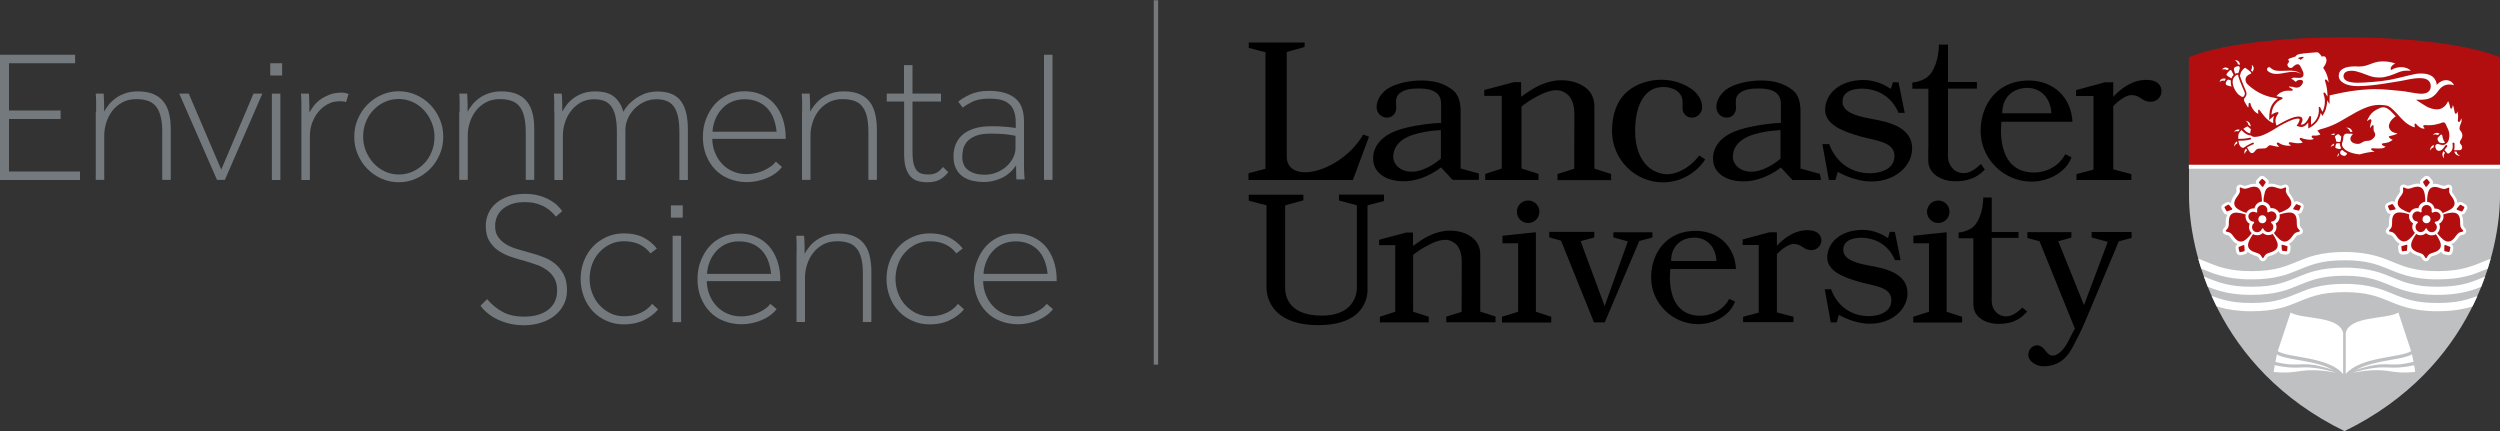 <?xml version="1.0" encoding="utf-8"?>
<!-- Generator: Adobe Illustrator 24.0.2, SVG Export Plug-In . SVG Version: 6.00 Build 0)  -->
<svg version="1.1" id="Layer_1" xmlns="http://www.w3.org/2000/svg" xmlns:xlink="http://www.w3.org/1999/xlink" x="0px" y="0px"
	 viewBox="0 0 2000 345" xml:space="preserve"  preserveAspectRatio="xMinYMin">
<rect x="0" y="0" width="2000" height="345" fill="#333333" stroke="none"/>
<style type="text/css">
	.st0{fill:#BEC0C2;}
	.st1{fill:#B20E10;}
	.st2{fill:#FFFFFF;}
	.st3{fill:#73797C;}
</style>
<g>
	<g>
		<path class="st0" d="M2000,133.5v23.1c0,42.9-21,137.8-124.4,188.3c-103.4-50.5-124.4-145.4-124.4-188.3v-23.1H2000z"/>
	</g>
	<path class="st1" d="M1875.6,29.9c0,0,81.2-1.2,124.4,15.9v87.8h-248.9V45.7C1794.4,28.7,1875.6,29.9,1875.6,29.9"/>
	<path class="st2" d="M1814.3,56.9c1.1,0.9,2.3,1.5,3.5,1.8c1.3,0.4,2.5,0.5,3.7,0.4c2.4,0,4.6-0.5,6.8-0.9c2.2-0.4,4.4-0.8,6.6-0.7
		c2.2,0,4.4,0.5,6.3,1.9c-1.7-1.6-3.9-2.4-6.2-2.7c-2.3-0.3-4.6-0.2-6.8-0.1c-2.2,0.1-4.5,0.2-6.5,0c-2.1-0.2-3.9-1-5.2-2.3
		l-0.2-0.2c-0.7-0.6-1.8-0.5-2.3,0.3C1813.4,55.1,1813.5,56.2,1814.3,56.9L1814.3,56.9z M1870.9,122.5c-0.8,1-1,2.3-0.9,3.1
		c0,0,0,0.1,0,0.1c0.1-0.1,0.1-0.2,0.2-0.4c0.3-0.6,0.6-1,1-1.4c-0.2-0.4-0.3-0.8-0.3-1.2C1870.9,122.7,1870.9,122.6,1870.9,122.5
		 M1872.9,118.5c-0.4-0.7-0.9-1.8-0.9-3.2c0-0.2,0-0.4,0-0.6v0c-0.5,0-1.2-0.1-1.6-0.1c-0.1,0-0.2,0-0.2,0h-0.1c-0.1,0-0.3,0-0.4,0
		c-0.2,0-0.3,0-0.5,0.2c-0.2,0.2-0.4,0.5-0.6,1.2c-0.1,0.4-0.3,1-0.3,1.5c0,0.3,0,0.5,0.1,0.7c0.1,0.2,0.3,0.3,0.5,0.4
		c1.2,0.4,2,0.6,2.7,0.6h0.1c0.2,0,0.4-0.1,0.7-0.2C1872.6,118.9,1872.8,118.8,1872.9,118.5 M1873.3,120.2c-0.2,0.2-0.4,0.4-0.6,0.5
		c-0.1,0.1-0.2,0.2-0.3,0.4c-0.1,0.1-0.2,0.3-0.2,0.4c0,0.1-0.1,0.4-0.1,0.6c0,0.3,0.1,0.7,0.3,1.1c0.3,0.4,0.7,0.8,1.5,1.1
		c0.6,0.3,1.1,0.4,1.5,0.4c0.8,0,1.3-0.4,1.7-0.9c0.3-0.4,0.5-0.9,0.6-1.2c-1.4-0.7-2.8-1.5-3.8-2.6
		C1873.8,119.9,1873.5,120,1873.3,120.2 M1865.1,116.5c-0.3,0.4-0.6,0.9-0.7,1.2c0.1-0.1,0.2-0.2,0.3-0.3c0.9-0.7,1.7-0.9,2.3-1
		c0.1-0.3,0.1-0.6,0.2-0.7l0-0.1v0c0.1-0.2,0.1-0.4,0.2-0.7C1866.3,115.2,1865.6,115.8,1865.1,116.5 M1916.5,106.4
		c-0.7-0.1-1.7-0.4-2.6-0.9c-1.7-1-2.8-3-2.8-4.5c0-1.6,1-3.8,2.4-5.3c1-1.1,2.2-2,3.1-2.7c0,0-3.9-4-4.3-4.4
		c-1.3-1.1-2.7-2.2-4.3-2.6c-1.8-0.5-3.5,0.1-5.1,0.9c-1,0.5-2.1,1-3,1.6c-3.9,2.4-5.8,6.9-6.4,8.5c0.2-0.1,0.3-0.3,0.6-0.4
		c0.6-0.5,1.3-1,1.8-1.1c0.2,0,0.3-0.1,0.4-0.1c0.3,0,0.6,0.1,0.7,0.4c0.1,0.2,0.2,0.4,0.2,0.6c0,0.3-0.1,0.6-0.1,0.6
		c0,0-0.1,0.2-0.2,0.6c-0.1,0.4-0.3,0.9-0.4,1.5c-0.2,1-0.5,2.2-0.5,3.4c0.8-1.1,1.5-2,1.6-2c0,0,0.1-0.1,0.2-0.2
		c0.1-0.1,0.3-0.2,0.5-0.2c0.1,0,0.3,0.1,0.4,0.2c0.1,0.1,0.1,0.2,0.2,0.3c0,0.1,0,0.3,0,0.5c0,1.5-0.3,3,0.5,4.4
		c0.7,1.2,1.1,2.2,0.5,3.5c-0.5,1.1-1.7,2.1-2.7,2.8c-0.6,0.4-1.3,0.7-2.3,0.8c-0.8,0.1-2.1,0-3.3,0.4c-1.5,0.5-2.6,1.6-4.1,2
		c-0.4,0.1-0.9,0.1-1.4,0.1c-1.7,0-3.7-0.5-4.9-1.8c-0.6-0.7-0.9-1.4-0.9-2.1c0-1.9,1.5-3.4,1.7-3.6l0.1-0.1
		c0.1-0.1,0.1-0.2,0.1-0.3l-0.1-0.1c0,0-0.1-0.1-0.4-0.1c-0.2,0-0.4,0-0.6,0c-1.4,0-3.8-0.1-3.8-0.1c0,0-0.9,0-1.6,0.6l-0.1,0.1
		c-0.1,0.1-0.1,0.2-0.2,0.3c-0.2,0.3-0.4,0.6-0.6,1c-0.2,0.7-0.1,1.6-0.3,2.7c-0.2,1.1-0.8,2.4-0.9,3.3c0,0.2,0,0.3,0,0.5
		c0,1.3,0.5,2.2,1,2.8c1.5,2,4.2,3.3,6.8,4.1c2.6,0.8,5,1.1,6,1.2c0.2,0,0.3,0,0.4,0c0.4-0.1,4.3-1.2,5.7-1.4
		c1.3-0.3,4.7-0.7,6.2-0.8c0,0-2.2-1.1-2.2-1.1c0,0-0.1-0.1-0.3-0.2c-0.1-0.1-0.3-0.3-0.3-0.6c0-0.1,0-0.2,0.1-0.3
		c0.1-0.2,0.3-0.3,0.4-0.4c0.2-0.1,0.3-0.1,0.5-0.1c0.2,0,0.4,0,0.4,0c0.1,0,0.6,0.1,1.4,0.1c0.8,0.1,2,0.1,3.1,0.1
		c0.9,0,1.7,0,2.5-0.1c1.8-0.2,2.8-1,3.2-1.4c-0.1,0-0.2-0.1-0.3-0.1c-0.4-0.1-0.8-0.2-1-0.3c-0.3-0.1-0.8-0.4-1.1-0.6
		c-0.1-0.1-0.2-0.2-0.4-0.3c-0.1-0.1-0.2-0.3-0.2-0.6c0,0,0-0.1,0-0.1c0-0.2,0.1-0.3,0.2-0.4c0.1-0.1,0.2-0.1,0.4-0.2
		c0.2-0.1,0.5-0.1,0.5-0.1c0,0,0.7-0.1,1.6-0.2c0.9-0.1,2-0.4,2.8-0.7c1.2-0.4,2.6-1.4,3.2-1.9c-0.2-0.1-0.5-0.2-0.8-0.3
		c-0.6-0.3-1.3-0.7-1.8-1.1c0,0-0.1-0.1-0.2-0.3c-0.1-0.2-0.3-0.4-0.3-0.6l0-0.2c0.1-0.1,0.2-0.2,0.3-0.3c0.1-0.1,0.2-0.1,0.4-0.2
		c0.2-0.1,0.5-0.1,0.5-0.1c0,0,0.2,0,0.5-0.1c0.3-0.1,0.7-0.2,1.2-0.3c1-0.2,2.2-0.6,3-1c0.5-0.2,0.8-0.5,0.9-0.7c0,0-0.1,0-0.1,0
		C1917.2,106.5,1916.9,106.5,1916.5,106.4 M1968.2,114.9c-0.2-0.3-0.3-0.7-0.3-1.1c0-1,0.6-1.7,1.1-2.5c0.1-0.1,0.1-0.2,0.2-0.3
		c0.4-0.8,0.7-1.6,0.7-2.5c0-1.3-0.4-2.8-2-4.5c0,0-0.3-0.4-0.3-1.3c0-0.7,0.2-1.6,0.7-3c0.5-1.2,1-2.3,1-3.4c0-0.5-0.1-1.1-0.4-1.7
		c-0.2,0.9-0.5,3-1.8,2.9c-1,0-0.9-1.2-0.8-1.9c0-0.1,0.1-0.4,0.1-0.6c0.1-0.5,0.1-1.3,0.1-2.1c0-1.2-0.2-2.6-0.6-3.9
		c-0.2,0.9-0.4,1.5-0.7,1.8c-0.1,0.1-0.3,0.2-0.5,0.2c-0.3,0-0.5-0.1-0.6-0.3c-0.1-0.2-0.3-0.4-0.3-0.6c-0.1-0.4-0.2-0.8-0.2-0.9
		c0,0-0.2-1-0.4-2.2c-0.2-1.1-0.6-2.3-0.9-3c-0.1,0.4-0.2,0.9-0.3,1.3c-0.1,0.6-0.3,1.5-1,1.6c-0.5,0.1-0.7-0.4-0.8-0.8
		c-0.1-0.5-0.2-1.1-0.4-1.6c-0.2-0.8-0.5-1.9-0.8-2.6c-0.2-0.4-0.4-0.8-0.5-0.9c0,0.1-0.1,0.2-0.2,0.3c-0.2,0.3-0.4,0.8-0.7,1.3
		c-0.6,1-1.5,2.2-2.6,3c-2.2,1.7-4,1.9-5.4,1.9c-2.2,0-5.9-0.7-9.2-2.8c-1.8-1.2-5-3-7-4.5l-0.5-0.4l0.7,0c0.7,0,1.4,0,2.1,0
		c3.1,0,6.5-0.3,8.8-1.5c2.8-1.4,4.2-3.1,5.5-4.8c1.3-1.7,2.5-3.5,4.9-4.8c1.5-0.8,3.1-1.1,4.5-1.1c1.7,0,3.1,0.4,3.7,0.6
		c-0.6-2.2-3.2-4.1-6.3-4.1c-2.3,0-4.8,1-7.1,3.5l-0.4,0.4l0-0.5l0-0.1c0-0.1,0-0.2,0-0.3c0-0.2-0.1-0.6-0.2-1
		c-0.2-0.8-0.6-1.9-1.4-3c-1.5-2.2-4.6-4.3-10.8-4.3c-0.5,0-1,0-1.5,0c-5,0.3-14.5,3.3-23.2,5c-8.5,1.6-21.1,2.4-26.5,2.4
		c-2,0-4-0.2-5.8-0.6c-1.7-0.4-3.2-1.1-4.1-2.1c-0.6-0.7-1-1.5-1-2.5c0-1.9,1-3.1,2.4-3.7c1.3-0.6,3-0.7,4.3-0.7
		c4.1,0,9.8,2.6,14.4,4.2c3.2,1.2,6.4,1.2,8.2,1.2c4.7,0,10.8-2.5,13.8-3.8c2.4-1,4.4-1.7,8-1.7c0.8,0,1.8,0,2.8,0.1
		c-1.3-1.4-4.1-2.9-7.8-2.9c-2.4,0-5,0.6-7.9,2.2l-0.2,0.1l-0.1-0.2c-0.1-0.2-0.2-0.5-0.2-0.8c0-0.8,0.4-1.6,1.1-2.4
		c0.6-0.7,1.5-1.3,2.6-1.7c-0.7-0.4-1.9-0.8-3.3-1.1c-1.8-0.4-4-0.7-6.4-0.7c-0.3,0-0.5,0-0.8,0c-4,0.1-6.6,1.1-9.3,2.1
		c-2.6,1-5.2,2-8.9,2c-0.3,0-0.7,0-1,0c-0.8,0-1.5-0.1-2.3-0.1c-3.6,0-6.9,0.4-9.3,1.6c-2.4,1.2-3.8,3-3.9,5.9c0,2.5,1.4,4.5,4.1,6
		c2.6,1.5,6.5,2.3,11.2,2.3c0.1,0,0.2,0,0.3,0c11.9-0.1,26.2-2.9,34.9-4.3c2.9-0.5,9-2.1,14.2-2.1c2.4,0,4.6,0.3,6.2,1.3
		c1.6,1,2.7,2.6,2.7,5.1c0,1.3-0.3,2.8-1.4,4c-1.1,1.2-2.9,2.1-6,2.1c-3.5,0-7.5-1-12.3-1.7l-0.4-0.1c-1-0.1-2.1-0.3-3.2-0.4
		c-7-0.8-16.1-1.5-21.3-1.5c-0.5,0-0.9,0-1.4,0c-3.9,0.1-11.4,0.6-18.5,1.7c-7.3,1.2-14.2,2.8-16.4,3.3v0.3l-0.1,6.7l-1.9-3.1
		c0,0.1,0,0.3,0,0.4c0,2.8-0.6,5.2-1.1,6.8c-0.3,0.9-0.6,1.5-0.8,2c-0.1,0.1-0.1,0.3-0.2,0.4l-1.6,3l-1.4-2.4
		c-0.5,2.9-1.7,5.5-3.6,7.7c-0.4,0.5-1.4,1.4-2.4,2.2c-0.1,0.1-0.2,0.1-0.2,0.2c-0.4,0.3-0.6,0.4-0.9,0.6l-2.9,1.7V98
		c-0.6,0.8-1.2,1.4-1.8,2c-1.2,1-2.5,1.6-3.8,1.6c-0.4,0-0.9-0.1-1.3-0.2l-2.4-0.7l1.3-2.1c0.1-0.2,0.3-0.5,0.5-1
		c0.5-1,0.6-1.6,0.6-2c0-0.1,0-0.3-0.1-0.4c-0.2-0.1-0.6-0.3-1.4-0.3c-0.3,0-0.7,0-1,0.1c-1.5,0.2-4.3,0.9-9.7,3.7
		c-2.8,1.4-5.5,3-8.1,4.7c-1.7,1-3.4,2-5.2,2.9c-2.5,1.3-5.2,2.5-8,3c-0.8,0.1-1.6,0.2-2.4,0.2c-1.2,0-2.3-0.3-3-1.1
		c-1.2-0.1-2.4-0.4-3.3-0.9c-1.1-0.5-2.1-1.3-2.8-2c-0.6-0.5-1-1-1.4-1.5c-1.4,1.2-2.6,2.8-2.7,4.8c0,0.5,0,1,0,1.5
		c0,0.3,0,0.5,0,0.8c0.3,0,0.5,0,0.7,0c5.5,0,8.5-0.9,8.7-0.9l0.2,0c0.3,0,0.6,0.2,0.7,0.5l0,0.2c0,0.3-0.2,0.6-0.5,0.7
		c-0.1,0-3.3,1-9.1,1c-0.2,0-0.4,0-0.6,0c0.2,1.5,0.6,3,1.2,4c0.8,1.3,2.1,1.7,2.6,1.7c0,0,0.1,0,0.2,0c4.5-3.1,7.4-4.1,7.5-4.2
		c0.1,0,0.2,0,0.2,0c0.3,0,0.6,0.2,0.7,0.5c0,0.1,0,0.2,0,0.2c0,0.3-0.2,0.6-0.5,0.7l-0.1,0c-0.1,0.1-0.3,0.1-0.6,0.2
		c-0.5,0.2-1.2,0.5-2.1,1c-0.6,0.3-1.2,0.7-2,1.1c0,0-0.1,0.1-0.1,0.2c0,0.1,0,0.3,0.2,0.5c0.7,1,1.3,2.2,1.8,2.9
		c0.4,0.5,1,1.1,1.8,1.1c0.8,0,1.7-0.5,2.8-2c0.7-0.9,1.5-1.6,3.2-1.6l4-0.2l0.1,0c0,0,0.1,0,0.2,0c0.2,0,0.4-0.1,0.7-0.2
		c0.5-0.2,1.2-0.5,1.6-1.1c0.3-0.4,0.6-0.7,0.9-0.9c0.3-0.2,0.7-0.3,1.1-0.3c0.7,0,1.5,0.2,2.7,0.5c1.7,0.4,3.1,0.7,3.9,0.7
		c0.3,0,0.5,0,0.7-0.1c-0.1-0.1-0.3-0.3-0.5-0.4c-0.4-0.4-0.8-0.8-1.1-1.2c-0.2-0.3-0.4-0.6-0.4-0.9c0-0.2,0.1-0.3,0.2-0.4
		c0.2-0.3,0.5-0.4,0.8-0.4c0.3,0,0.5,0.1,0.7,0.3c0.2,0.1,0.3,0.3,0.4,0.3c1.7,1.2,4.8,2,7.4,2c0.7,0,1.4-0.1,2-0.2
		c-0.4-0.3-1.1-0.7-1.5-1.1c-0.2-0.2-0.4-0.5-0.4-0.8c0-0.2,0.1-0.4,0.2-0.5c0.2-0.2,0.5-0.2,0.8-0.2c0.8,0,1.7,0.2,1.8,0.2
		c0,0,0.2,0,0.4,0.1c0.3,0.1,0.7,0.1,1.2,0.2c1,0.2,2.2,0.3,3.5,0.3c1.3,0,2.6-0.2,3.3-0.7c-1.3-1.2-2.2-2.1-2.2-2.1
		c0,0-0.3-0.3-0.3-0.7c0-0.2,0.1-0.4,0.2-0.5c0.2-0.2,0.4-0.3,0.7-0.3c0.5,0,1,0.3,1,0.3c0,0,0.2,0.1,0.6,0.2
		c0.4,0.1,0.9,0.3,1.5,0.4c1.2,0.3,2.8,0.6,4.2,0.6c1.3,0,2.4-0.2,3.2-0.8c-1-0.4-1.6-1-1.6-1c0,0-0.2-0.3-0.2-0.7
		c0-0.1,0-0.3,0.1-0.4c0.1-0.2,0.3-0.3,0.5-0.4c0.2-0.1,0.4-0.1,0.6-0.1c0.1,0,0.2,0,0.3,0c0.5,0,0.9,0.1,1.3,0.1
		c2.4,0,3.7-0.7,4.2-1l-2.4-3c0.3-0.1,0.9-0.5,1-0.5c0.3-0.1,0.7-0.4,1.2-0.5c0.9-0.2,2.2-0.6,3.8-1.1c3.2-1,7.5-2.6,11.9-5.1
		c8.6-4.8,17.2-10.7,25.6-12.7c2.1-0.5,4.2-0.7,6.1-0.7c2.3,0,4.4,0.3,6,0.6c1.5,0.3,3.3,1.7,5.2,3.5c1.9,1.8,3.8,3.9,5.5,5.8
		c2,2.1,3.6,3.7,4.4,4.3c0.2,0.2,0.4,0.3,0.4,0.3c0,0,0.3,0.2,0.7,0.5c0.4,0.3,1,0.7,1.7,1.1c1.3,0.8,3,1.6,4.5,1.9
		c-0.1-0.5-0.8-3.6,0.6-3c0.6,0.3,0.9,0.9,1.3,1.3c0.6,0.5,1.2,1,1.8,1.5c1,0.7,2.2,1.2,3.2,1.2c0.3,0,0.6-0.1,1-0.2
		c-0.6-0.8-1.1-1.4-1.1-1.4c0,0-0.2-0.2-0.2-0.5c0-0.2,0.1-0.4,0.4-0.5c0.2-0.1,0.6-0.2,1.1-0.2c0.2,0,0.4,0,0.6,0
		c0.4,0,1.1,0.1,1.9,0.1c1.5,0,3.4-0.1,5.1-0.4c2.4-0.4,4.4-1.1,5.3-1.4c0.3-0.1,0.4-0.2,0.4-0.2c0,0,0.6-0.3,1.3-0.3
		c0.4,0,0.8,0.1,1.1,0.3c0.5,0.3,0.8,0.9,1.1,1.5c0.3,0.6,0.5,1.2,0.6,1.5c0.8,1.7,2.1,3.6,2.1,6.9c0,0.5,0,1-0.1,1.5
		c-0.1,0.8-0.3,2.7-1.2,4c-1.6,2.2-3.2,2.3-3.3,2.3c-0.1,0-0.4,0.1-0.8,0.1c-0.3,0-0.6,0-1-0.1c-1.1-0.2-2.2-0.7-3.1-0.7
		c-0.3,0-0.5,0.1-0.7,0.2c-0.9,0.5-1.1,1.1-1.1,1.8c0,0.7,0.4,1.5,0.5,1.7l0,0.1c0,0,0,0.1,0.1,0.2c0.1,0.2,0.2,0.4,0.4,0.6
		c0.4,0.4,1,0.8,2,0.9c0.1,0,0.2,0,0.3,0c0.8-0.1,1.5-0.5,2.1-1c0.6-0.5,1-1.1,1.2-1.3l0.1-0.1l1.5-2c0,0,0.1-0.1,0.2-0.2
		c0.1-0.1,0.3-0.2,0.5-0.2c0.1,0,0.2,0,0.3,0.1c0.3,0.1,0.4,0.4,0.4,0.6c0,0.2,0,0.3-0.1,0.4c0,0.1-0.1,0.2-0.1,0.3
		c0,0-0.1,0.2-0.3,0.4c-0.2,0.2-0.4,0.5-0.6,0.8c-0.5,0.5-0.9,1.1-0.9,1.1l0,0.1c0,0.1-0.1,0.1-0.1,0.3c0,0.2,0.1,0.4,0.4,0.7
		c0.4,0.4,0.8,0.8,1.1,1.2c0.3,0.3,0.5,0.7,1,0.9c0.9,0.3,1.9-0.9,2.5-1.5c0.5-0.5,0.9-1.1,1.1-1.7c0.3-0.9,0.4-1.9,0.4-2.8
		c0-0.5,0-0.9-0.1-1.2c0-0.3-0.1-0.5-0.1-0.5c0,0,0-0.1,0-0.2c0-0.1,0-0.3,0.1-0.5c0.1-0.2,0.3-0.3,0.5-0.3l0.2,0
		c0.3,0,0.6,0.2,0.7,0.4c0.1,0.2,0.1,0.3,0.1,0.4v0.7c0,0.6,0,1.4,0,2.1c0,0.8-0.1,1.5-0.2,1.9c0,0.1,0,0.2,0,0.2
		c0,0.1,0,0.2,0.1,0.2c0.1,0.1,0.1,0.1,0.2,0.1c0.2,0.1,0.4,0.1,0.5,0.1c0,0,3.5-0.1,3.5-0.1h0.1c0.1,0,0.6,0,1-0.3
		c0.4-0.3,0.8-0.7,0.9-1.6c0-0.2,0-0.4,0-0.5c0-0.7-0.2-1.2-0.5-1.5C1968.8,115.5,1968.4,115.3,1968.2,114.9 M1868.8,112.6
		c0,0.1,0,0.2,0,0.2c0,0.2,0.1,0.3,0.2,0.4c0.2,0.1,0.6,0.2,1.3,0.3c0.3,0,0.6,0.1,0.9,0.1c0.4,0,0.8-0.1,1-0.1
		c0.1-0.2,0.1-0.5,0.2-0.7c0.2-0.5,0.3-1,0.4-1.4c0.1-0.4,0.1-0.8,0.1-1.3c0-0.3,0-0.5,0.1-0.8c-0.5-0.5-1.3-1.2-1.6-1.5
		c-0.2-0.2-0.5-0.4-0.9-0.4c-0.3,0-0.6,0.1-1,0.4c-0.4,0.3-0.8,0.5-1.1,0.8c-0.3,0.3-0.5,0.6-0.5,0.9c0,0.2,0.1,0.4,0.2,0.6
		c0.5,0.7,0.6,1.3,0.6,1.8C1868.8,112.1,1868.8,112.4,1868.8,112.6 M1867.2,106.9c-1.2,0-2.2,0.6-2.8,1c0.1,0,0.3,0,0.4-0.1
		c0.2,0,0.4,0,0.6,0c0.7,0,1.2,0.1,1.7,0.3c0.3-0.4,0.7-0.8,1.1-1C1867.8,107,1867.5,106.9,1867.2,106.9 M1796.8,118.9
		c-1,1-1.3,2.1-1.3,3.1c0,0.5,0.1,1,0.2,1.4c0-0.1,0.1-0.3,0.1-0.4c0.4-1.3,1.2-2.2,1.9-2.7c-0.2-0.3-0.4-0.6-0.5-0.9
		C1796.9,119.2,1796.8,119,1796.8,118.9 M1965.4,121.7L1965.4,121.7l-0.1-0.4l-1.3,0h0c-0.1,0-0.3,0-0.6-0.1c0.4,1.5,1.2,2.3,2,2.8
		c0.9,0.5,1.8,0.7,2.5,0.7c0.1,0,0.1,0,0.2,0c-0.1-0.1-0.2-0.1-0.4-0.2C1966,123.6,1965.5,122.3,1965.4,121.7 M1955.1,121.3
		c-0.2-0.1-0.3-0.3-0.4-0.4c-0.6,1-0.8,1.9-0.8,2.6c0,1.5,0.8,2.6,1.4,3.2c0-0.1-0.1-0.3-0.1-0.4c-0.1-0.5-0.2-0.9-0.2-1.3
		c0-1.2,0.4-1.9,0.7-2.3l0,0l0.3-0.4c0,0-0.1-0.1-0.1-0.1C1955.6,121.8,1955.3,121.5,1955.1,121.3 M1880,105.5c0.3,0,0.6,0,0.9,0
		c0.2,0,0.4,0,0.6,0h0.1c0.1,0,0.3,0,0.4,0c-0.5-1.4-1.2-2.2-1.9-2.7c-0.8-0.5-1.7-0.7-2.5-0.7c-0.2,0-0.4,0-0.6,0
		c0.1,0,0.2,0.1,0.4,0.2c1.8,0.8,2.4,2.1,2.5,2.7v0L1880,105.5z M1944.6,118c-0.5,0.9-0.6,1.8-0.6,2.4v0.1c0.1-0.1,0.1-0.2,0.2-0.4
		c0.9-1.6,2.1-2.1,2.8-2.3c0-0.2-0.1-0.5-0.1-0.8c0-0.3,0-0.6,0.1-1c0,0,0-0.1,0-0.1C1945.8,116.5,1945.1,117.2,1944.6,118
		 M1950,111.1c0,0.8,0.6,1.8,1.1,2.5c0.4,0.5,1,0.6,1.5,0.7c0.6,0.1,1.2,0.3,1.9,0.2c0.5,0,1.8-0.2,1.3-0.9
		c-0.3-0.4-0.6-0.6-0.8-1.1c-0.2-0.5-0.4-1-0.6-1.5c-0.3-0.7-0.4-1.4-0.5-2.2c0-0.2-0.1-0.5-0.3-0.8c-0.2-0.3-0.4-0.4-0.6-0.4
		c-0.2,0-0.4,0.1-0.7,0.4c-1.2,1.3-1.4,1.5-1.9,2C1950.1,110.4,1950,110.8,1950,111.1 M1950.3,108.1L1950.3,108.1
		c0.3-0.2,0.6-0.5,0.9-0.9c0.1-0.2,0.3-0.3,0.5-0.4c-0.8-0.3-1.5-0.5-2.1-0.5c-1.1,0-2,0.4-2.6,0.9c-0.3,0.3-0.6,0.5-0.8,0.8
		c0.1-0.1,0.3-0.1,0.4-0.2c0.7-0.2,1.2-0.3,1.7-0.3C1949.2,107.6,1949.9,107.9,1950.3,108.1L1950.3,108.1z M1798.5,97.3
		c-0.7-0.4-1.5-0.6-2-0.7c0.1,0.1,0.2,0.2,0.3,0.2c1.5,1.1,1.8,2.4,1.9,3c0.1,0,0.2,0.1,0.2,0.1l0.1,0.1l0,0l0.1,0.1h0
		c0,0,0.7,0.5,1.5,1.2C1800.4,99.1,1799.5,97.9,1798.5,97.3 M1790.6,103.6c-1.2,0-2.1,0.5-2.7,1c-0.4,0.3-0.6,0.6-0.8,0.9
		c0.1-0.1,0.2-0.1,0.4-0.2c0.6-0.3,1.3-0.4,1.8-0.4c0.5,0,1,0.1,1.4,0.2c0.3-0.4,0.7-0.9,1.1-1.4
		C1791.4,103.6,1791,103.6,1790.6,103.6 M1800.7,104L1800.7,104l0-0.2c0-0.2-0.1-0.6-0.6-1c-0.4-0.4-0.9-0.8-1.3-1.1
		c-0.3-0.3-0.5-0.4-0.6-0.5l0,0c-0.1,0-0.1,0-0.2,0c-0.2,0-0.4,0-0.7,0.2c-0.1,0-0.2,0.1-0.3,0.2c-0.2,0.1-0.4,0.2-0.6,0.3
		c-0.5,0.3-1.1,0.6-1.7,1.1c0.1,0.1,0.2,0.3,0.3,0.4c0.8,0.9,1.9,2,3.3,2.7c0.6,0.3,1.3,0.5,2,0.6c-0.1-0.3-0.1-0.5-0.1-0.8
		C1800.3,104.9,1800.7,104,1800.7,104L1800.7,104z M1792,60.8c0.7,2.4,2.9,7.7,4,10.3c0.4,0.8,0.6,1.3,0.6,1.4c0,0,0.6,1.2,0.6,2.6
		c0,0.6-0.1,1.3-0.5,1.9c-0.5,0.8-1,1.4-1,1.4v0l0,0l0,0l-0.1,0.1c0,0.1-0.1,0.1-0.2,0.3c-0.1,0.2-0.2,0.6-0.2,1
		c0,0.4,0.1,0.9,0.4,1.5c0,0,0.4,0.8,0.9,1.6c0.5,0.9,1.1,1.9,1.4,2.3c0.1,0.2,0.3,0.3,0.4,0.5c0.1,0.1,0.2,0.2,0.3,0.2l0.1-0.1
		c0-0.1,0.1-0.4,0.1-0.8c0-0.1,0-0.1,0-0.2v-0.1c0-0.5,0.1-1.2,0.1-1.7c0-0.4,0.4-0.7,0.8-0.7c0.3,0,0.6,0.2,0.7,0.6
		c0.1,0.4,0.2,1.1,0.5,1.8v0c0,0,0,0.1,0.1,0.2c0.1,0.1,0.1,0.3,0.3,0.6c0.2,0.5,0.6,1.2,1.1,1.9c0.9,1.4,2.3,2.9,4.2,3.7
		c0-0.2,0-0.4,0-0.7c0-0.9-0.1-1.6-0.1-1.8c0,0,0-0.1,0-0.2c0-0.1,0-0.2,0.1-0.4c0.1-0.1,0.2-0.3,0.4-0.3h0h0c0.2,0,0.3,0.1,0.4,0.1
		c0.1,0.1,0.2,0.2,0.3,0.3c0.1,0.1,0.2,0.2,0.2,0.3h0l0.1,0.1c0,0,0.1,0.1,0.3,0.4c0.2,0.3,0.4,0.6,0.8,1.1c0.7,0.9,1.6,2.1,2.7,3.4
		c2,2.2,4.6,4.5,6.9,5c-0.1-0.6-0.2-1.3-0.2-1.9c0-1.3,0.3-2.6,0.8-3.8c-0.3,0.2-0.5,0.4-0.7,0.5l-3.3,2.8l0.2-4.3
		c0.2-4.3,1.6-7.9,4.2-10.6c0.8-0.8,1.7-1.6,2.6-2.2c-0.4-0.1-0.7-0.2-1-0.2c-0.2,0-0.3-0.1-0.4-0.1l-0.9-0.3
		c-5.6-0.8-13.9-3.3-21.7-10.6c-0.9-0.8-1.9-2.3-1.9-4c0-0.9,0.3-1.7,0.9-2.6c0.7-0.8,1.7-1.5,3.2-2.1l0,0h0l0,0l0.1,0l0.2-0.1
		c0.1-0.1,0.2-0.2,0.2-0.4c0-0.3-0.2-0.8-1.2-1.6c-1.3-1-2.2-1.7-2.8-2.1c-0.6-0.4-0.9-0.6-0.9-0.6l0,0l0,0l0,0
		c-0.1,0-0.3,0.1-0.7,0.4c-0.7,0.7-3.1,2.7-3.1,5.2C1791.8,60.1,1791.9,60.4,1792,60.8 M1839.2,47c0.5,0.2,0.9,0.5,1.3,0.8
		c0,0,0.1,0.1,0.1,0.1l0.1-0.1c0,0,0.5-0.5,1.1-0.9c0.2-0.2,1.2-0.8,1.1-1.2c-0.1-0.6-2.7,0.1-3.1,0.2c-0.4,0.1-0.7,0.2-0.9,0.3
		c-0.1,0.1-0.2,0.1-0.3,0.2l-0.1,0.1C1838.2,46.8,1839.1,46.9,1839.2,47 M1829.9,51.9l0-0.1c0-0.4,0.3-1,0.6-1.3
		c0.3-0.5,1-1.1,0.7-1.7c-0.2-0.4-0.6-0.6-0.6-1.1c0-0.2,0.1-0.4,0.4-0.6c0.3-0.2,0.6-0.3,0.9-0.4c1.1-0.3,4.5-1.5,4.5-1.5
		c0.3-0.3,0.4-0.6,0.8-1c0.4-0.3,1.1-0.7,2.5-1c3.5-0.7,13.2-1.3,14.1-1.4c0.3,0,0.7,0.2,1.1,0.5c0.6,0.5,1.3,1.2,1.7,1.8
		c0.2,0.3,0.5,0.6,0.6,0.8c0.1,0.2,0.2,0.3,0.2,0.3l0.1,0.2l0.2-0.1c0,0,0.2-0.1,0.4-0.2c0.2-0.1,0.5-0.1,0.8-0.1
		c0.4,0,0.8,0.1,1.2,0.4c0.4,0.3,0.7,0.8,0.9,1.6c0.1,0.4,0.2,0.8,0.2,1.2c0,2.3-1.6,4.7-2.6,5.9l-0.1,0.1l0.1,0.1
		c3.6,5.3,4.2,10.2,4.3,11.8c-0.4-0.6-1.1-1.7-1.1-1.7c0,0-0.1-0.2-0.3-0.3c-0.2-0.2-0.4-0.4-0.6-0.5c-0.1,0-0.2,0-0.3,0
		c-0.2,0-0.4,0.1-0.5,0.2c-0.1,0.1-0.2,0.3-0.2,0.5c0,0.2,0.1,0.4,0.2,0.7c1.6,4.6,1.9,9.5,1.9,12.1c0,0.1,0,0.2,0,0.2
		c-0.6-1-1.6-2.5-1.6-2.5c-0.3-0.5-0.6-0.8-1-0.8c-0.2,0-0.4,0.1-0.5,0.2c-0.1,0.1-0.2,0.3-0.2,0.5c0,0.1,0,0.2,0.1,0.4
		c0.8,2.1,1.1,4.2,1.1,6.1c0,2.5-0.5,4.6-1,6.1c-0.3,0.8-0.5,1.4-0.7,1.8c-0.1,0.1-0.1,0.2-0.2,0.3c-0.1-0.2-0.3-0.5-0.5-0.8
		c-0.4-0.6-0.8-1.5-1-2.1c-0.1-0.3-0.3-0.5-0.4-0.7c-0.2-0.2-0.3-0.3-0.5-0.3c-0.2,0-0.4,0.1-0.5,0.3c-0.1,0.2-0.1,0.4-0.1,0.6
		c0,0.1,0,0.2,0,0.3c0,0.5,0.1,0.9,0.1,1.4c0,4.3-1.7,7.2-3.3,9.1c-0.8,1-1.7,1.6-2.3,2.1c-0.3,0.2-0.5,0.4-0.7,0.5c0-1.1,0-4.7,0-6
		c0-0.3-0.1-0.5-0.2-0.7c-0.1-0.2-0.3-0.3-0.5-0.3c-0.1,0-0.3,0.1-0.4,0.1c-0.1,0.1-0.2,0.2-0.3,0.4c-1.2,2.8-2.4,4.4-3.5,5.3
		c-1.1,0.9-2,1.1-2.6,1.1c-0.3,0-0.6-0.1-0.7-0.1c0.1-0.3,0.3-0.7,0.6-1.1c0.4-0.8,0.8-1.8,0.8-2.8c0-0.7-0.2-1.3-0.7-1.8
		c-0.5-0.5-1.4-0.7-2.6-0.7c-0.4,0-0.8,0-1.2,0.1c-2.9,0.3-7,2.2-10.3,3.9c-2.8,1.5-5.2,2.8-5.9,3.3c-0.7-1.4-0.9-2.7-0.9-3.9
		c0-1.7,0.5-3,1-3.9c0.3-0.5,0.5-0.8,0.7-1.1c0.1-0.1,0.2-0.2,0.2-0.3l0.1-0.1c0,0,0.1-0.1,0.2-0.3c0.1-0.2,0.2-0.4,0.2-0.6
		c0-0.2-0.1-0.3-0.2-0.4c-0.1-0.1-0.3-0.2-0.6-0.2c-1.5,0.2-2.6,0.7-3.4,1.2c-0.6,0.4-1,0.8-1.4,1c0.2-4.6,1.9-7.5,3.6-9.4
		c1.8-2,3.8-2.8,4.2-2.9c0.4-0.2,0.6-0.3,0.8-0.5c0.2-0.2,0.2-0.4,0.2-0.5c0-0.1,0-0.2,0-0.3c0-0.2-0.1-0.3-0.3-0.3
		c-0.3-0.2-0.7-0.2-0.7-0.3c0,0-1-0.2-2.1-0.4c-0.5-0.1-1-0.2-1.4-0.3c-0.1,0-0.3-0.1-0.4-0.1c3-3.8,7.4-4.4,9.7-4.4
		c0.5,0,1,0,1.3,0.1c0.1,0,0.3,0,0.3,0c0.1,0,0.1,0,0.1,0c0.2,0,0.3,0,0.5,0c0.4,0,0.7-0.1,0.9-0.2c0.2-0.1,0.3-0.4,0.3-0.6
		c0-0.3-0.2-0.4-0.3-0.5c-0.1-0.1-0.2-0.2-0.2-0.2c0,0-0.1,0-0.1,0c-0.2-0.1-0.6-0.3-1.7-1c-0.4-0.2-0.6-0.4-0.7-0.5
		c-0.1-0.1-0.1-0.2-0.1-0.3l0-0.1c0.2,0,0.7,0,1.3,0.1c0.7,0.1,1.5,0.1,1.9,0.2c1.1,0.4,2.1,0.6,2.9,0.6c1.6,0,2.7-0.6,3.5-1.4
		c0.8-0.8,1.2-1.6,1.4-2.1c0.2-0.4,0.3-0.8,0.3-1.1c0-0.7-0.4-1.3-1-1.4c-0.3-0.1-0.9-0.2-1.6-0.2c-0.7,0-1.6,0.2-2.3,0.8
		c-0.5,0.5-0.8,0.6-1.1,0.6c-0.1,0-0.3,0-0.3-0.1l-0.1-0.1c0,0-1.5-1.4-1.5-1.4c-0.6-0.2-1-0.3-1.2-0.4c-0.2-0.1-0.2-0.2-0.2-0.3
		l0.1-0.1c0-0.1,0.1-0.1,0.2-0.2c0.8-0.5,1.3-0.6,1.9-0.6c0.7,0,1.7,0.2,3.4,0.2c0.3,0,0.6,0,0.9,0c1.3,0,2.1-0.5,2.6-1
		c0.5-0.6,0.6-1.3,0.6-1.9c0-0.8-0.2-1.5-0.2-1.5c0,0-0.9-2.5-2.6-5.4c-0.5-0.8-1.2-1.1-1.9-1.1c-1,0-1.9,0.6-2.6,1.1
		c-0.7,0.5-1.2,1-1.2,1.1c-0.6,0.6-1.2,0.8-1.8,0.8c-0.6,0-1.2-0.3-1.7-0.7C1830.3,53.1,1830,52.5,1829.9,51.9 M1801.9,57.5
		c0.8-1.1,1.1-2,1.1-2.8c0-0.9-0.4-1.6-0.8-2.1c-0.3-0.3-0.6-0.6-0.8-0.7c0,0.2,0.1,0.4,0.1,0.6c0.1,0.4,0.1,0.7,0.1,1.1
		c0,1.4-0.6,2.2-0.9,2.6C1801.1,56.4,1801.6,56.9,1801.9,57.5 M1787.2,55.9c0.1,0.5,0.3,1,0.4,1.5c0,0.1,0.6,1.6,0.5,1.6
		c0.1,0,0.1-0.1,0.2-0.1l0,0c0.5-0.3,1.1-0.4,1.6-0.4c0.3,0,0.5,0.1,0.7,0.1c0.2-0.4,0.4-1,0.6-1.6c0.2-0.7,0.4-1.3,0.5-1.7
		c0-0.2,0.1-0.5,0.1-0.8c0-0.4-0.1-0.8-0.2-1.1c-0.2-0.3-0.4-0.5-0.9-0.5c-0.2,0-0.4,0-0.7,0.1c-0.9,0.2-2,0.5-2.6,1.3
		C1787,54.8,1787.1,55.3,1787.2,55.9 M1790.3,51.5c0.1,0,0.2,0,0.3,0c0.6,0,1.1,0.2,1.4,0.4c-0.2-1.6-0.7-2.5-1.4-3
		c-0.7-0.6-1.6-0.7-2.3-0.7c-0.2,0-0.3,0-0.4,0c0.2,0.1,0.3,0.2,0.5,0.4C1789.9,49.6,1790.2,50.7,1790.3,51.5 M1784.7,64.9
		c0-0.2,0-0.3,0-0.4c0-0.2-1.3-0.7-1.5-0.7c-0.5-0.1-1.1-0.1-1.5,0.4c-0.4,0.5-1.1,1.6-1.1,2.5c0,0.4,0.1,0.7,0.3,1
		c0.2,0.3,0.6,0.5,1.2,0.7c1.1,0.3,2.2,0.6,3.1,0.9c-0.4-1.2-0.6-2.4-0.6-3.6C1784.7,65.3,1784.7,65.1,1784.7,64.9 M1791,75.8
		c1.6,1.3,2.5,1.7,3.1,1.7c0.3,0,0.6-0.1,0.9-0.4c0.2-0.2,0.4-0.5,0.6-0.9c0.2-0.3,0.3-0.7,0.3-1.1c0-0.8-0.3-1.6-0.5-2v0
		c-0.2-0.4-3.8-8.6-4.7-11.9c-0.1-0.4-0.1-1-0.2-1.2l-0.1-0.1c-0.1,0-0.1-0.1-0.3-0.1c-0.3,0-0.6,0.1-1,0.3c-2.2,1.3-3,3.3-3,5.4
		C1786.1,69.6,1789,74.1,1791,75.8 M1787.7,115.1c-0.4,0.8-0.4,1.6-0.4,2.1c0,0.1,0,0.1,0,0.1c0.1-0.1,0.1-0.2,0.2-0.4
		c0.7-1.2,1.6-1.9,2.4-2.2c-0.1-0.5-0.2-1.1-0.3-1.6C1788.6,113.7,1788.1,114.4,1787.7,115.1 M1781.6,58.8c-0.1,0.2-0.2,0.2-0.2,0.2
		v0v0l0,0l-0.1,0.1c-0.1,0.1-0.1,0.3-0.1,0.5c0,0.3,0.1,0.7,0.7,1.1c0.7,0.4,2.1,1.3,3.2,2c0.4-1.1,1-2,1.8-2.8l-1.7-3.3h0l0,0
		l0-0.1l-0.1-0.2c-0.1-0.2-0.3-0.3-0.6-0.3c-0.2,0-0.5,0.1-0.8,0.4C1782.6,57.3,1781.9,58.3,1781.6,58.8 M1780.7,63.1
		c-0.7-0.2-1.2-0.3-1.7-0.3c-1.3,0-2.2,0.6-2.7,1.3c-0.4,0.5-0.6,1-0.7,1.4c0.1-0.1,0.3-0.2,0.5-0.3c1-0.6,1.8-0.7,2.5-0.7
		c0.5,0,0.9,0.1,1.1,0.2C1780.1,63.8,1780.6,63.3,1780.7,63.1C1780.7,63.1,1780.7,63.1,1780.7,63.1 M1778.2,55.5
		c-0.2,0-0.4,0.1-0.6,0.1c0.2-0.2,0.4-0.5,0.7-0.8c0.5-0.4,1.2-0.8,2.1-0.8c0.8,0,1.7,0.3,2.8,1.1c-0.2,0.1-0.3,0.2-0.5,0.3
		c-0.3,0.3-0.6,0.5-0.9,0.8c-0.4-0.3-1.2-0.8-2.6-0.8C1778.9,55.4,1778.6,55.4,1778.2,55.5"/>
	<path class="st2" d="M1918.7,250c-8.6,5.6-38.9,2.3-42.1,16.3v32.9c11.9-14.1,43.7-12.8,52.3-18.3L1918.7,250z M1832.5,250
		l-10.3,30.9c8.6,5.6,40.4,4.2,52.3,18.3v-32.9C1871.3,252.3,1841.1,255.6,1832.5,250 M1840.1,294c-5,0.2-10.3,0.3-20.3-1.8
		c-0.3,1.8-0.6,3.6-0.9,5.4c9.8,0.9,14.8,0.2,19.6-0.5c5-0.7,10.2-1.5,20.8-0.4c4.1,0.4,7.3,1,9.7,1.6c-2.1-0.8-4.9-1.6-8.7-2.4
		C1850.3,293.6,1845.4,293.8,1840.1,294 M1884.5,296.2c1.9-0.8,4.3-1.6,7.3-2.4c9.9-2.7,15-2.5,19.8-2.3c4.7,0.2,9.7,0.4,19.2-2.1
		c-0.4-2-0.8-4-1.2-5.9c0,0,0,0,0,0c-3.7,2.1-9.9,3.2-17,4.4C1903.3,289.6,1892.2,291.6,1884.5,296.2 M1931.3,292.2
		c-10.1,2.2-15.3,2-20.3,1.8c-5.2-0.2-10.2-0.4-20.3,1.9c-3.7,0.8-6.5,1.6-8.7,2.4c2.4-0.6,5.5-1.1,9.7-1.6
		c10.6-1.1,15.8-0.4,20.8,0.4c4.8,0.7,9.8,1.4,19.6,0.5C1932,295.8,1931.7,294,1931.3,292.2 M1820.3,289.5c0.4-2,0.8-4,1.2-5.9v0
		c3.7,2.1,9.9,3.2,17.1,4.4c9.3,1.6,20.4,3.6,28.1,8.2c-1.9-0.8-4.3-1.6-7.3-2.4c-9.9-2.7-15-2.5-19.8-2.3
		C1834.8,291.7,1829.8,291.9,1820.3,289.5"/>
	<path class="st2" d="M1777.5,167.6l1.4,2.5c0.6,1,1.6,1.6,2.8,1.6h0.1c-0.6,1.3-1.1,2.9-1.2,5c0,0.4,0,0.8,0,1.2c0,1,0,2.6-0.4,3.3
		c-0.2,0.3-0.5,0.6-0.7,0.9c-0.7,0.8-1.8,2-1.2,3.7l0,0v0c0.5,1.7,2.2,2,3.2,2.2c0.4,0.1,0.8,0.2,1.1,0.3c0.7,0.3,1.6,1.6,2.2,2.4
		c0.2,0.3,0.5,0.7,0.7,1c1.4,1.8,2.9,3,4.6,3.7c-1.2,0.7-1.9,2.1-1.6,3.5l0.6,2.8c0.3,1.5,1.6,2.5,3.1,2.5c0.2,0,0.5,0,0.7-0.1
		l2.8-0.6c1.2-0.3,2.1-1.1,2.4-2.2c1.1,1.1,2.5,2,4.4,2.7c0.4,0.1,0.7,0.3,1.1,0.4c1,0.3,2.5,0.8,3,1.3c0.2,0.2,0.4,0.6,0.6,1
		c0.5,0.9,1.3,2.3,3.1,2.3h0l0,0v0c1.8,0,2.6-1.5,3.1-2.3c0.2-0.4,0.4-0.7,0.6-1c0.5-0.6,2-1,3-1.3c0.4-0.1,0.8-0.2,1.1-0.4
		c2.2-0.8,3.8-1.9,4.9-3.2c0.1,0.5,0.3,1,0.7,1.4c0.5,0.7,1.3,1.1,2.2,1.2l2.8,0.3c0.1,0,0.2,0,0.3,0c1.6,0,3-1.2,3.2-2.9l0.3-2.8
		c0.1-0.8-0.2-1.7-0.7-2.3c-0.2-0.2-0.4-0.4-0.7-0.6c1.4-0.7,2.7-1.8,3.9-3.4c0.2-0.3,0.5-0.6,0.7-1c0.6-0.8,1.5-2.1,2.2-2.4
		c0.3-0.1,0.7-0.2,1.1-0.3c1-0.2,2.6-0.6,3.2-2.2l-0.1,0v0l0.1,0c0.5-1.7-0.6-2.9-1.3-3.7c-0.3-0.3-0.6-0.6-0.7-0.9
		c-0.4-0.7-0.4-2.2-0.4-3.3c0-0.4,0-0.8,0-1.2c-0.1-2.5-0.7-4.3-1.5-5.6c0.1,0,0.3,0,0.4,0c1.3,0,2.4-0.7,2.9-1.9l1.1-2.6
		c0.3-0.8,0.4-1.6,0.1-2.4c-0.3-0.8-0.9-1.4-1.7-1.8l-2.6-1.1c-0.4-0.2-0.8-0.3-1.3-0.3c-0.7,0-1.4,0.2-1.9,0.7
		c-0.2-1.5-0.9-3.1-2-4.7c-0.2-0.3-0.5-0.6-0.7-1c-0.6-0.8-1.5-2.1-1.6-2.9c0-0.3,0-0.8,0.1-1.2c0.1-1,0.3-2.7-1.2-3.7l-0.2,0.3h0
		l0.2-0.3c-0.5-0.4-1.1-0.6-1.7-0.6c-0.8,0-1.5,0.3-2.2,0.6c-0.4,0.2-0.8,0.3-1.1,0.4c-0.1,0-0.2,0-0.3,0c-0.8,0-2-0.4-2.9-0.7
		c-0.4-0.1-0.8-0.3-1.2-0.4c-1.3-0.4-2.5-0.6-3.6-0.6c-0.6,0-1.4,0.1-2.2,0.3c0.2-0.5,0.3-1,0.3-1.6c0-0.9-0.4-1.6-1.1-2.2l-2.1-1.9
		c-0.6-0.5-1.3-0.8-2.1-0.8c-0.9,0-1.8,0.4-2.4,1.1l-1.9,2.1c-0.8,0.9-1,2.1-0.6,3.2c-0.5-0.1-1.1-0.1-1.5-0.1
		c-1.1,0-2.3,0.2-3.6,0.6c-0.4,0.1-0.7,0.2-1.2,0.4c-0.9,0.3-2,0.7-2.9,0.7c-0.1,0-0.3,0-0.3,0c-0.3-0.1-0.7-0.3-1.1-0.4
		c-0.7-0.3-1.3-0.6-2.2-0.6c-0.6,0-1.2,0.2-1.7,0.6h0l0,0c-1.4,1-1.3,2.7-1.2,3.7c0,0.4,0.1,0.8,0.1,1.2c-0.1,0.8-1,2-1.6,2.8
		c-0.3,0.3-0.5,0.7-0.7,1c-1.3,1.9-2,3.7-2.1,5.5c-0.6-0.6-1.4-0.9-2.2-0.9c-0.6,0-1.1,0.1-1.6,0.4l-2.4,1.4
		c-0.7,0.4-1.3,1.1-1.5,1.9C1777,166,1777.1,166.8,1777.5,167.6"/>
	<path class="st2" d="M1810,161.3c3.2,0,5.8,2.2,6.4,5.2c0.3,0,0.6-0.1,0.9-0.1c2.8,0,5.3,1.8,6.2,4.5c1,3-0.3,6.2-3,7.7
		c0.6,1.2,0.8,2.5,0.6,3.9c-0.3,1.7-1.2,3.2-2.6,4.3c-1.1,0.8-2.4,1.2-3.8,1.2c-1.6,0-3.2-0.6-4.4-1.7c-1.2,1.2-2.8,1.8-4.5,1.8
		c-1.4,0-2.7-0.4-3.8-1.3c-2.6-1.9-3.4-5.2-2.1-8c-1.2-0.6-2.1-1.6-2.7-2.8c-0.8-1.6-0.9-3.3-0.4-5c0.9-2.7,3.4-4.5,6.2-4.5
		c0.2,0,0.5,0,0.7,0c0.2-1.3,0.9-2.5,1.8-3.5C1806.6,162,1808.3,161.3,1810,161.3"/>
	<path class="st1" d="M1820.9,191.8c2.7,5.1,1,8.1-3.6,9.8c-1.4,0.5-3.9,1-5.1,2.4c-0.9,1-1.3,2.5-1.9,2.5c-0.6,0-1-1.5-1.9-2.5
		c-1.2-1.4-3.8-1.9-5.1-2.4c-4.6-1.7-6.3-4.7-3.6-9.8c0.6-1.1,1.5-2.8,2.7-4.5c1,0.6,2.2,0.9,3.4,0.9c1.7,0,3.3-0.7,4.5-1.8
		c1.2,1.1,2.8,1.7,4.4,1.7c1.2,0,2.4-0.3,3.4-1C1819.4,188.8,1820.3,190.6,1820.9,191.8 M1829.4,196.8l-3.4-1
		c-0.4,0-0.8,0.3-0.8,0.6l0.3,3.5c0,0.4,0.3,0.7,0.6,0.8l2.8,0.3c0.4,0,0.7-0.2,0.8-0.6l0.3-2.8
		C1830.1,197.2,1829.8,196.8,1829.4,196.8 M1799.8,179c-1.2-0.6-2.1-1.6-2.7-2.8c-0.7-1.4-0.9-3.1-0.5-4.6c-2-0.7-4-1.1-5.3-1.3
		c-5.7-1-8,1.6-8.2,6.4c-0.1,1.5,0.2,4-0.7,5.6c-0.7,1.2-2,2-1.8,2.6v0c0.2,0.6,1.7,0.5,3,1.1c1.7,0.7,3,3,3.9,4.1
		c3,3.8,6.4,4.5,10.4,0.4c0.9-0.9,2.3-2.3,3.5-4C1799.2,184.6,1798.6,181.5,1799.8,179 M1837.4,176.6c-0.2-4.9-2.5-7.4-8.2-6.4
		c-1.3,0.2-3.4,0.6-5.6,1.4c0.7,2.8-0.6,5.8-3.1,7.2c0.6,1.2,0.8,2.5,0.6,3.9c-0.2,1.4-0.9,2.7-2,3.7c1.2,1.8,2.6,3.2,3.5,4.1
		c4,4.1,7.4,3.4,10.4-0.4c0.9-1.1,2.2-3.4,3.9-4.1c1.3-0.6,2.8-0.5,3-1.1c0.2-0.6-1.1-1.4-1.8-2.6
		C1837.2,180.6,1837.5,178.1,1837.4,176.6 M1795.5,196.6c-0.1-0.4-0.5-0.6-0.9-0.5l-3.2,1.3c-0.4,0.1-0.6,0.5-0.6,0.9l0.6,2.8
		c0.1,0.4,0.5,0.6,0.9,0.6l2.8-0.6c0.4-0.1,0.6-0.5,0.6-0.9L1795.5,196.6z M1835.1,167.6l3.4,0.8c0.4,0.2,0.8,0,1-0.4l1.1-2.6
		c0.2-0.4,0-0.8-0.4-0.9l-2.6-1.1c-0.4-0.2-0.8,0-1,0.4l-2,2.9C1834.5,167,1834.7,167.4,1835.1,167.6 M1779.7,166.3l1.4,2.4
		c0.2,0.3,0.6,0.5,1,0.3l3.3-1.2c0.3-0.2,0.5-0.6,0.3-1l-2.3-2.7c-0.2-0.3-0.6-0.5-1-0.3l-2.4,1.4
		C1779.6,165.5,1779.5,166,1779.7,166.3 M1791.9,168.2c1.2,0.6,3,1.5,5.2,2.1c1.1-2.2,3.3-3.6,5.8-3.6c0.2,0,0.5,0,0.7,0
		c0.2-1.3,0.9-2.5,1.8-3.5c1.1-1.1,2.5-1.8,4.1-1.9c0.1-2.3-0.2-4.4-0.4-5.7c-0.8-5.7-4-7.1-8.6-5.8c-1.4,0.4-3.7,1.5-5.5,1.1
		c-1.4-0.3-2.5-1.2-3-0.9c-0.5,0.4,0,1.8-0.1,3.1c-0.2,1.9-1.9,3.7-2.7,4.9C1786.3,162.2,1786.7,165.6,1791.9,168.2 M1809.6,149.3
		c0.3,0.3,0.8,0.2,1-0.1l1.8-3c0.3-0.3,0.2-0.8-0.1-1l-2.1-1.9c-0.3-0.3-0.7-0.2-1,0.1l-1.9,2.1c-0.3,0.3-0.2,0.8,0.1,1
		L1809.6,149.3z M1810.9,161.4c2.8,0.4,5,2.5,5.6,5.2c0.3,0,0.6-0.1,0.9-0.1c2.6,0,4.8,1.5,5.9,3.7c2.2-0.6,4.1-1.6,5.3-2.2
		c5.2-2.6,5.5-6,2.8-10c-0.8-1.2-2.5-3.1-2.7-4.9c-0.1-1.4,0.4-2.8-0.1-3.1h0c-0.5-0.4-1.7,0.6-3,0.9c-1.8,0.4-4.1-0.7-5.5-1.1
		c-4.7-1.3-7.8,0.1-8.6,5.8C1811.1,156.9,1810.7,159.1,1810.9,161.4"/>
	<path class="st1" d="M1801.6,177.1c0.4,0.1,0.7,0.2,1.1,0.2c0,0,0,0,0,0c0.2,0,0.4,0.1,0.5,0.3c0.2,0.3,0.2,0.7-0.1,1
		c-0.2,0.2-0.5,0.5-0.7,0.7c-1.3,1.8-0.9,4.4,0.9,5.7c1.8,1.3,4.4,0.9,5.7-0.9c0.2-0.3,0.4-0.6,0.5-1h0c0.1-0.2,0.2-0.3,0.4-0.4
		c0.4-0.1,0.7,0.1,0.9,0.4c0.1,0.3,0.3,0.6,0.5,0.9c1.3,1.8,3.9,2.2,5.7,0.9c1.8-1.3,2.2-3.9,0.9-5.7c-0.2-0.3-0.5-0.6-0.8-0.8
		c-0.2-0.1-0.3-0.3-0.3-0.5c0-0.4,0.3-0.7,0.6-0.7c0,0,0,0,0,0c0.3,0,0.7-0.1,1-0.2c2.1-0.7,3.3-3,2.6-5.1c-0.7-2.1-3-3.3-5.1-2.6
		c-0.4,0.1-0.7,0.3-1,0.5h0c-0.2,0.1-0.4,0.1-0.6,0.1c-0.4-0.1-0.6-0.5-0.5-0.8c0.1-0.3,0.1-0.6,0.1-1c0-2.2-1.8-4.1-4.1-4.1
		c-2.2,0-4.1,1.8-4.1,4.1c0,0.4,0.1,0.7,0.1,1.1c0,0.2,0,0.4-0.1,0.6c-0.2,0.3-0.6,0.4-0.9,0.2v0c-0.3-0.2-0.6-0.3-0.9-0.4
		c-2.2-0.7-4.4,0.5-5.1,2.6C1798.3,174.1,1799.5,176.4,1801.6,177.1"/>
	<path class="st2" d="M1806.7,175.4c0-1.8,1.4-3.2,3.2-3.2c1.8,0,3.2,1.4,3.2,3.2c0,1.8-1.4,3.2-3.2,3.2
		C1808.1,178.6,1806.7,177.2,1806.7,175.4"/>
	<path class="st2" d="M1973.5,167.6l-1.4,2.5c-0.6,1-1.6,1.6-2.7,1.6h-0.1c0.6,1.3,1.1,2.9,1.2,5c0,0.4,0,0.8,0,1.2
		c0,1,0,2.6,0.4,3.3c0.2,0.3,0.5,0.6,0.7,0.9c0.7,0.8,1.8,2,1.2,3.7l0,0v0c-0.5,1.7-2.2,2-3.2,2.2c-0.4,0.1-0.8,0.2-1.1,0.3
		c-0.7,0.3-1.6,1.6-2.2,2.4c-0.2,0.3-0.5,0.7-0.7,1c-1.4,1.8-2.9,3-4.6,3.7c1.2,0.7,1.9,2.1,1.6,3.5l-0.6,2.8
		c-0.3,1.5-1.6,2.5-3.1,2.5c-0.2,0-0.5,0-0.7-0.1l-2.8-0.6c-1.2-0.3-2.1-1.1-2.4-2.2c-1.1,1.1-2.5,2-4.4,2.7
		c-0.4,0.1-0.7,0.3-1.2,0.4c-1,0.3-2.5,0.8-3,1.3c-0.2,0.2-0.4,0.6-0.6,1c-0.5,0.9-1.3,2.3-3.1,2.3h0l0,0v0c-1.8,0-2.6-1.5-3.1-2.3
		c-0.2-0.4-0.4-0.7-0.6-1c-0.5-0.6-2-1-3-1.3c-0.4-0.1-0.8-0.2-1.1-0.4c-2.2-0.8-3.8-1.9-4.9-3.2c-0.1,0.5-0.3,1-0.7,1.4
		c-0.5,0.7-1.3,1.1-2.2,1.2l-2.8,0.3c-0.1,0-0.2,0-0.3,0c-1.6,0-3-1.2-3.2-2.9l-0.3-2.8c-0.1-0.8,0.2-1.7,0.7-2.3
		c0.2-0.2,0.4-0.4,0.7-0.6c-1.4-0.7-2.7-1.8-3.9-3.4c-0.2-0.3-0.5-0.6-0.7-1c-0.6-0.8-1.5-2.1-2.2-2.4c-0.3-0.1-0.7-0.2-1.1-0.3
		c-1-0.2-2.6-0.6-3.2-2.2l0.1,0v0l-0.1,0c-0.5-1.7,0.6-2.9,1.3-3.7c0.3-0.3,0.6-0.6,0.7-0.9c0.4-0.7,0.4-2.2,0.4-3.3
		c0-0.4,0-0.8,0-1.2c0.1-2.5,0.7-4.3,1.5-5.6c-0.1,0-0.3,0-0.4,0c-1.3,0-2.4-0.7-2.9-1.9l-1.1-2.6c-0.3-0.8-0.4-1.6-0.1-2.4
		c0.3-0.8,0.9-1.4,1.7-1.8l2.6-1.1c0.4-0.2,0.8-0.3,1.3-0.3c0.7,0,1.4,0.2,1.9,0.7c0.2-1.5,0.9-3.1,2-4.7c0.2-0.3,0.5-0.6,0.7-1
		c0.6-0.8,1.5-2.1,1.6-2.9c0-0.3,0-0.8-0.1-1.2c-0.1-1-0.3-2.7,1.2-3.7l0.2,0.3h0l-0.2-0.3c0.5-0.4,1.1-0.6,1.7-0.6
		c0.8,0,1.5,0.3,2.2,0.6c0.4,0.2,0.8,0.3,1.1,0.4c0.1,0,0.2,0,0.3,0c0.8,0,2-0.4,2.9-0.7c0.4-0.1,0.8-0.3,1.2-0.4
		c1.3-0.4,2.5-0.6,3.6-0.6c0.7,0,1.4,0.1,2.2,0.3c-0.2-0.5-0.3-1-0.3-1.6c0.1-0.9,0.4-1.6,1.1-2.2l2.1-1.9c0.6-0.5,1.3-0.8,2.1-0.8
		c0.9,0,1.8,0.4,2.4,1.1l1.9,2.1c0.8,0.9,1,2.1,0.6,3.2c0.5-0.1,1.1-0.1,1.5-0.1c1.1,0,2.3,0.2,3.6,0.6c0.4,0.1,0.7,0.2,1.1,0.4
		c0.9,0.3,2.1,0.7,2.9,0.7c0.1,0,0.2,0,0.3,0c0.3-0.1,0.7-0.3,1.1-0.4c0.7-0.3,1.3-0.6,2.2-0.6c0.6,0,1.2,0.2,1.7,0.6h0l0,0
		c1.4,1,1.3,2.7,1.1,3.7c0,0.4-0.1,0.8-0.1,1.2c0.1,0.8,1,2,1.6,2.8c0.3,0.3,0.5,0.7,0.7,1c1.3,1.9,2,3.7,2.1,5.5
		c0.6-0.6,1.4-0.9,2.2-0.9c0.6,0,1.1,0.1,1.6,0.4l2.4,1.4c0.7,0.4,1.3,1.1,1.5,1.9C1974.1,166,1974,166.8,1973.5,167.6"/>
	<path class="st2" d="M1941,161.3c-3.2,0-5.8,2.2-6.4,5.2c-0.3,0-0.6-0.1-0.9-0.1c-2.8,0-5.3,1.8-6.2,4.5c-1,3,0.3,6.2,3,7.7
		c-0.6,1.2-0.8,2.5-0.6,3.9c0.3,1.7,1.2,3.2,2.6,4.3c1.1,0.8,2.4,1.2,3.8,1.2c1.6,0,3.2-0.6,4.4-1.7c1.2,1.2,2.8,1.8,4.5,1.8
		c1.4,0,2.7-0.4,3.8-1.3c2.6-1.9,3.4-5.2,2.1-8c1.2-0.6,2.1-1.6,2.7-2.8c0.8-1.6,0.9-3.3,0.4-5c-0.9-2.7-3.4-4.5-6.2-4.5
		c-0.2,0-0.5,0-0.7,0c-0.2-1.3-0.9-2.5-1.8-3.5C1944.4,162,1942.8,161.3,1941,161.3"/>
	<path class="st1" d="M1930.1,191.8c0.6-1.1,1.5-2.9,2.8-4.6c1,0.6,2.2,1,3.5,1c1.6,0,3.2-0.6,4.4-1.7c1.2,1.1,2.8,1.8,4.5,1.8
		c1.2,0,2.4-0.3,3.4-0.9c1.3,1.7,2.1,3.4,2.7,4.5c2.7,5.1,1,8.1-3.6,9.8c-1.4,0.5-3.9,1-5.1,2.4c-0.9,1-1.3,2.5-1.9,2.5
		c-0.6,0-1-1.5-1.9-2.5c-1.2-1.4-3.7-1.9-5.1-2.4C1929.2,199.8,1927.5,196.9,1930.1,191.8 M1921.7,196.8c-0.4,0-0.7,0.4-0.6,0.8
		l0.3,2.8c0,0.4,0.4,0.7,0.8,0.6l2.8-0.3c0.4,0,0.7-0.4,0.6-0.8l0.3-3.5c0-0.4-0.4-0.7-0.8-0.6L1921.7,196.8 M1951.3,179
		c1.2,2.5,0.6,5.6-1.5,7.5c1.2,1.8,2.6,3.1,3.5,4c4,4.1,7.4,3.4,10.4-0.4c0.9-1.1,2.2-3.4,3.9-4.1c1.3-0.6,2.8-0.5,3-1.1v0
		c0.2-0.6-1.1-1.4-1.8-2.6c-0.9-1.6-0.6-4.2-0.7-5.6c-0.2-4.9-2.5-7.4-8.2-6.4c-1.2,0.2-3.3,0.5-5.3,1.3c0.4,1.6,0.3,3.2-0.5,4.6
		C1953.4,177.4,1952.5,178.4,1951.3,179 M1913.7,176.6c-0.1,1.5,0.2,4-0.7,5.6c-0.7,1.2-2,2-1.8,2.6c0.2,0.6,1.7,0.5,3,1.1
		c1.7,0.8,3,3,3.8,4.1c3,3.8,6.4,4.5,10.4,0.4c0.9-0.9,2.3-2.3,3.5-4.1c-1-1-1.7-2.3-2-3.7c-0.2-1.3,0-2.7,0.6-3.9
		c-2.5-1.4-3.8-4.3-3.1-7.2c-2.1-0.8-4.3-1.2-5.6-1.4C1916.1,169.2,1913.8,171.8,1913.7,176.6 M1955.4,200.1
		c-0.1,0.4,0.2,0.8,0.6,0.9l2.8,0.6c0.4,0.1,0.8-0.2,0.9-0.6l0.6-2.8c0.1-0.4-0.2-0.8-0.6-0.9l-3.3-1.3c-0.4-0.1-0.8,0.2-0.9,0.5
		L1955.4,200.1z M1916,167.6c0.4-0.2,0.5-0.6,0.4-1l-2-2.9c-0.2-0.4-0.6-0.5-1-0.4l-2.6,1.1c-0.4,0.2-0.5,0.6-0.4,0.9l1.1,2.6
		c0.2,0.4,0.6,0.5,1,0.4L1916,167.6 M1971.4,166.3c0.2-0.3,0.1-0.8-0.3-1l-2.4-1.4c-0.3-0.2-0.8-0.1-1,0.3l-2.3,2.7
		c-0.2,0.3-0.1,0.8,0.3,1l3.3,1.2c0.3,0.2,0.8,0.1,1-0.3L1971.4,166.3 M1959.2,168.2c5.2-2.6,5.5-6,2.8-10c-0.8-1.2-2.5-3.1-2.7-4.9
		c-0.1-1.4,0.4-2.8-0.1-3.1c-0.5-0.4-1.7,0.6-3,0.9c-1.8,0.4-4.1-0.7-5.5-1.1c-4.7-1.3-7.8,0.1-8.6,5.8c-0.2,1.3-0.5,3.4-0.4,5.7
		c1.5,0.1,3,0.8,4.1,1.9c1,1,1.6,2.2,1.8,3.5c0.2,0,0.5,0,0.7,0c2.5,0,4.7,1.4,5.8,3.6C1956.2,169.7,1958,168.7,1959.2,168.2
		 M1943.6,146.5c0.3-0.3,0.3-0.7,0.1-1l-1.9-2.1c-0.3-0.3-0.7-0.3-1-0.1l-2.1,1.9c-0.3,0.3-0.3,0.7-0.1,1l1.8,3
		c0.3,0.3,0.7,0.3,1,0.1L1943.6,146.5z M1940.2,161.4c0.1-2.3-0.2-4.5-0.4-5.8c-0.8-5.7-4-7.1-8.7-5.8c-1.4,0.4-3.7,1.5-5.5,1.1
		c-1.4-0.3-2.5-1.2-3-0.9h0c-0.5,0.4,0.1,1.8-0.1,3.1c-0.2,1.9-1.9,3.7-2.7,4.9c-2.7,4-2.3,7.5,2.8,10c1.2,0.6,3.1,1.6,5.3,2.2
		c1.1-2.3,3.3-3.7,5.9-3.7c0.3,0,0.6,0,0.9,0.1C1935.2,163.9,1937.4,161.8,1940.2,161.4"/>
	<path class="st1" d="M1949.5,177.1c-0.4,0.1-0.7,0.2-1.1,0.2c0,0,0,0,0,0c-0.2,0-0.4,0.1-0.5,0.3c-0.2,0.3-0.2,0.7,0.1,1
		c0.2,0.2,0.5,0.5,0.7,0.7c1.3,1.8,0.9,4.4-0.9,5.7c-1.8,1.3-4.4,0.9-5.7-0.9c-0.2-0.3-0.4-0.6-0.5-1h0c-0.1-0.2-0.2-0.3-0.4-0.4
		c-0.4-0.1-0.7,0.1-0.9,0.4h0c-0.1,0.3-0.3,0.6-0.5,0.9c-1.3,1.8-3.9,2.2-5.7,0.9c-1.8-1.3-2.2-3.9-0.9-5.7c0.2-0.3,0.5-0.6,0.8-0.8
		h0c0.2-0.1,0.3-0.3,0.3-0.5c0-0.4-0.3-0.7-0.6-0.7c0,0,0,0,0,0c-0.3,0-0.6-0.1-1-0.2c-2.1-0.7-3.3-3-2.6-5.1c0.7-2.1,3-3.3,5.1-2.6
		c0.4,0.1,0.7,0.3,1,0.5h0c0.2,0.1,0.4,0.1,0.6,0.1c0.4-0.1,0.6-0.5,0.5-0.8c-0.1-0.3-0.1-0.6-0.1-1c0-2.2,1.8-4.1,4.1-4.1
		c2.3,0,4.1,1.8,4.1,4.1c0,0.4-0.1,0.7-0.1,1.1c0,0.2,0,0.4,0.1,0.6c0.2,0.3,0.6,0.4,1,0.2v0c0.3-0.2,0.6-0.3,0.9-0.4
		c2.1-0.7,4.4,0.5,5.1,2.6C1952.8,174.1,1951.6,176.4,1949.5,177.1"/>
	<path class="st2" d="M1944.4,175.4c0-1.8-1.4-3.2-3.2-3.2c-1.8,0-3.2,1.4-3.2,3.2c0,1.8,1.4,3.2,3.2,3.2
		C1943,178.6,1944.4,177.2,1944.4,175.4"/>
	<path d="M1152.7,104.1c0,0-15.6,0.5-26.1,5.2c-8,3.5-12.3,9.6-12,16.9c0.2,4.4,4.9,11.8,16.2,11.1c11.2-0.7,21.9-10.4,21.9-10.4
		V104.1z M1152.9,98.4l0-15.5c0-11.8-12.6-12.1-18-12.1c-4.3,0-12.6,0.2-16.6,5.3c-2.1,2.7-1.4,7.5-1.3,9.7c0.2,4.8-3,8.3-7.5,8.3
		c-4.5,0-8.2-3.7-8.2-8.3c0-9.3,8.6-14.7,8.6-14.7c6.5-4.4,17.7-6.7,27-6.7c9.7,0,17.8,1.9,25,7.4c3.7,2.8,6.6,7.5,6.6,17.3v45.7
		l14.6,4v5.1h-21l-9.3-10c0,0-13.2,11.1-29.9,11.1c-16.7,0-24.3-9-24.3-17.2c0,0-2.7-17,21.9-24.4c4.6-1.4,8.8-2.2,12.4-2.9
		C1146.3,98.2,1152.9,98.4,1152.9,98.4 M1494.6,212.3c-11.1-2.1-20-5.1-20-12.5c0-8.9,10.7-9.7,15.2-9.6
		c20.5,0.7,26.1,17.9,26.1,17.9h4.6l-4.6-22.6h-4.1l-1.4,4.9c-3.6-2.4-11.1-6.5-20.1-6.5c-18.1,0-28.5,10.5-28.5,22.1
		c0,11.6,14.8,16.3,26,19.6c10.8,3.1,25.3,3.7,25.3,14.5c0,13.1-17.8,12.8-17.8,12.8c-24.2,0-30.4-21.5-30.4-21.5h-5.1l4.8,26.5h4.8
		l1.7-6c0,0,12,7.1,24.7,7.1c18.1,0,30.2-11.8,30.2-24.4C1526,217.6,1506.2,214.5,1494.6,212.3 M1424.4,104.1c0,0-15.6,0.5-26.1,5.2
		c-8,3.5-12.4,9.6-12,16.9c0.2,4.4,4.9,11.8,16.2,11.1c11.2-0.7,21.9-10.4,21.9-10.4V104.1z M1424.7,98.4l0-15.5
		c0-11.8-12.6-12.1-18-12.1c-4.3,0-12.6,0.2-16.6,5.3c-2.1,2.7-1.4,7.5-1.3,9.7c0.2,4.8-3,8.3-7.5,8.3c-4.5,0-8.2-3.7-8.2-8.3
		c0-9.3,8.6-14.7,8.6-14.7c6.5-4.4,17.7-6.7,27-6.7c9.7,0,17.8,1.9,25.1,7.4c3.7,2.8,6.6,7.5,6.6,17.3v45.7l15.5,4.3l0.9,4.9h-22.8
		l-9.3-10c0,0-13.2,11.1-29.9,11.1c-16.6,0-24.3-9-24.3-17.2c0,0-2.7-17,21.9-24.4c4.6-1.4,8.8-2.2,12.4-2.9
		C1418.1,98.2,1424.7,98.4,1424.7,98.4 M1541.6,169.4c0,5,4,9,9,9c5,0,9-4,9-9c0-5-4-9-9-9C1545.6,160.4,1541.6,164.4,1541.6,169.4
		 M1557.3,185.8l-26.6,2.8v6h12.5v54.8l-12.6,4v4.6h39.1v-4.6l-12.4-4V185.8z M1222.5,160.4c-5,0-9,4-9,9c0,5,4,9,9,9s9-4,9-9
		C1231.5,164.4,1227.5,160.4,1222.5,160.4 M1228.6,185.8l-26.6,2.8v6h12.5v54.8l-12.9,4l0,4.6h39.4v-4.6l-12.3-4V185.8z
		 M1451.2,184.9L1451.2,184.9c-0.1,0-0.2,0-0.2-0.1c-0.1,0-0.1,0-0.2-0.1c-15-3.3-26.7,9.1-29.3,12v-10.9h-5.9l-21.5,5.8v4.4h12.9
		v54.1l-12.5,3.3v4.3h40.3v-4.3l-13.3-3.5v-46.6c0.9-0.9,7.7-8.1,13.5-8.1c6.6,0,6.8,4.2,13.4,4.9c0,0,0.1,0,0.1,0h0
		c0.2,0,0.5,0,0.7,0c4.3,0,7.9-3.5,7.9-7.9C1457.1,188.8,1454.6,185.8,1451.2,184.9 M1722.9,64.7L1722.9,64.7c-0.1,0-0.2,0-0.3-0.1
		c-0.1,0-0.2,0-0.2-0.1c-16.3-3.6-29.1,9.9-31.8,13V65.8h-6.5l-23.3,6.3v4.7h14v58.9l-13.6,3.6v4.7h43.9v-4.7l-14.5-3.8V84.9
		c0.9-1,8.4-8.8,14.6-8.8c7.2,0,7.4,4.6,14.6,5.3c0,0,0.1,0,0.1,0c0,0,0,0,0,0v0c0.3,0,0.5,0,0.8,0c4.7,0,8.5-3.8,8.5-8.5
		C1729.3,69,1726.5,65.7,1722.9,64.7 M1336.9,208.8h36.3c-0.6-11.3-7.7-18.7-17.8-18.7C1347.2,190.1,1336.9,194.8,1336.9,208.8
		 M1336.3,215.1c0,0-5.5,37.5,24.1,37.5c0,0,15.4,0.6,23-13.5l4.6,2.2c-3.7,10.6-16.2,18-29.6,18c-20.4,0-37.5-16.7-37.5-37.3
		c0-12.4,5-24,14.3-30.8c6.1-4.5,13.3-6.5,21.4-6.5c17.8,0,31.2,12.1,32.2,30.5H1336.3z M1601.8,90.6h39.3
		c-0.6-12.2-8.4-20.3-19.3-20.3C1613,70.3,1601.8,75.5,1601.8,90.6 M1584.5,104.8c0-13.5,5.4-26,15.5-33.4c6.6-4.8,14.4-7,23.1-7
		c19.3,0,33.8,13.1,34.9,33h-56.8c0,0-5.9,40.6,26.1,40.6c0,0,16.7,0.7,24.9-14.6l5,2.4c-4,11.4-17.6,19.5-32.1,19.5
		C1603,145.2,1584.5,127.1,1584.5,104.8 M1542.6,118.7c0,3.8,0,7.4,0,9.7c0,10.5,10.2,16.6,21.7,16.6c13.5,0,19.6-5.3,23.6-9.4
		c-1.1-1.4-2.1-2.9-3.1-4.4c-4.4,3.8-8.4,7.3-14,7.3c-6.7,0-11.2-5.2-12.2-10.7c-0.4-2.3-0.2-6.6-0.2-10.4l0-46.5h23.1v-5.3h-23.1
		V35.7h-7.3c0,0,0.4,13.2-6.2,22.7c-5,7.2-15,7.6-15,7.6v5h12.8V118.7z M1604.8,253.1c-6.2,0-10.4-4.8-11.2-9.9
		c-0.4-2.1-0.2-6.1-0.2-9.6l0-43.3h21.4v-4.7h-21.4v-27.6h-6.8c0,0,0.3,12.2-5.8,21c-4.6,6.6-13.9,7-13.9,7v4.6h11.8v44.2
		c0,3.5,0,6.8,0,9c0,9.7,9.5,15.3,20.1,15.3c13.7,0,19.2-5.9,22.9-9.8l-3.7-3.2C1613.8,249.8,1610,253.1,1604.8,253.1 M1495.7,94.8
		c-12-2.3-21.7-5.5-21.7-13.5c0-9.7,11.6-10.5,16.5-10.4c22.1,0.8,28.3,19.4,28.3,19.4h5l-5-24.5h-4.5l-1.6,5.3
		c-3.9-2.6-12-7.1-21.8-7.1c-19.6,0-30.8,11.4-30.8,23.9c0,12.5,16,17.7,28.1,21.2c11.7,3.4,27.4,4.1,27.4,15.6
		c0,14.2-19.3,13.9-19.3,13.9c-26.1,0-32.9-23.3-32.9-23.3h-5.5l5.2,28.7h5.2l1.9-6.5c0,0,13,7.7,26.8,7.7
		c19.6,0,32.7-12.8,32.7-26.4C1529.7,100.5,1508.3,97.2,1495.7,94.8 M1184.2,249.3v-45.6c0-5.1-1.7-9.8-5.7-13.1
		c-4.1-3.5-9.4-5.3-14.7-5.9c-9.5-1.1-18.8,2.2-26.7,7.4c-2.3,1.5-4.5,3.1-6.7,4.6V186h-5.2l-21.9,5.8v4.3h12.9v53.3l-12.3,4v4.5
		h39.1v-4.5l-12.5-4V204v-0.1c3.4-2.7,7.1-5.2,11-7.2c4.8-2.6,11.1-5.5,16.7-4.7c2.8,0.4,6.1,2.4,7.8,4.7c2.6,3.5,3.4,8.2,3.4,12.5
		l-0.1,39.9v0.4l-12.3,3.8v4.5h39.4v-4.6L1184.2,249.3z M1169.5,249.1v0.3V249.1z M1259.5,134.5v0.3V134.5z M1201.6,134.8l-13.4,4.3
		v4.9h42.6v-4.9l-13.6-4.3V85.3v-0.1c3.7-2.9,7.7-5.6,11.9-7.8c5.3-2.8,12.1-6,18.2-5.1c3.1,0.5,6.6,2.6,8.5,5.2
		c2.8,3.8,3.7,8.9,3.7,13.6l-0.1,43.5c0-0.3,0,0.4,0,0.4l-13.4,4.2v4.9h42.9l0-4.9l-13.4-4.3V85.1c0-5.6-1.9-10.6-6.2-14.3
		c-4.5-3.8-10.2-5.7-16-6.4c-10.4-1.2-20.5,2.4-29.1,8c-2.5,1.6-4.9,3.3-7.3,5V65.7h-5.7l-23.8,6.3v4.7h14V134.8z M1095.2,109.4
		l-3.9-1.5l-0.7-0.3c-10.8,18.8-32.3,30.2-46.4,30.2c0,0-14.8,0.8-14.8-12.5h0V41.6l14.2-4l0.2-3.6h-44.8v4.3l13.4,3.5V135
		l-13.6,3.6v5.4h83.5L1095.2,109.4z M1673.4,190l12.8,3.5l-19,50.6l-20.6-51.1l10.5-2.9v-4.4h-35.2v4.7l9.7,2.6l28.3,69.9
		c-1.9,3.4-3.7,6.9-5.4,10.3c-2.1,4.1-6.7,10.8-11.9,11.3c-4.8,0.4-6.1-5.4-9.8-7.4c-6.8-3.7-13.2,5.4-8.6,11.1
		c2.2,2.8,6.2,4.5,9.7,4.8c3.8,0.2,7.9-0.5,11.4-2.1c1.9-0.9,3.9-2.1,5.5-3.5c3.3-2.9,5.7-6.5,7.7-10.4c3.4-6.4,6.6-12.7,9.4-19.3
		c2.4-5.7,4.8-11.4,7.2-17.1c2.9-6.9,5.8-13.8,8.7-20.7c2.5-6,5-12,7.5-17.9c1.2-2.9,2.4-5.8,3.6-8.7c0-0.1,0.1-0.1,0.1-0.2
		l10.3-2.8v-4.7h-32V190z M1094,164.4L1094,164.4c0,0,0-0.1,0-0.1l13.2-3.5v-5.1h-36v4.7l14.3,3.8v66.1c0,0,1,22.2-28.2,22.2
		c-29.2,0-29.2-19.3-29.2-22.2v-66l14.6-4v-4.5H999v4.7l14.2,3.8v65c0,0-2.4,30.8,41.6,30.8c41.8,0,39.2-29,39.2-29V164.4z
		 M1321.9,185.8h-31.2v4.1l11.6,3.2l-18.6,51.7l-19.2-51.9l10.9-2.9v-4.5h-36v4.4l9.4,2.6l26.4,65.4h8.6l27.6-65.1l10.5-2.8V185.8z
		 M1289.6,104.8c0-12.9,3.8-24.7,13-32.2c7-5.7,16.8-8.8,26.5-8.8c9.3,0,17.5,2.9,24,7.3c0,0,8.6,5.4,8.6,14.7
		c0,4.6-3.7,8.3-8.2,8.3c-4.5,0-7.8-3.6-7.5-8.3c0.1-2.3,0.4-6.1-1-9c-3.8-7.6-14.4-7.2-14.4-7.2c-15.6,0-22.5,15.6-22.5,34.9
		c0,25.6,14.1,34.9,26.1,34.9c0,0,13.5,0.2,25.2-15l4.8,3.1c-7.3,11.1-19.8,18.4-34,18.4C1307.9,145.8,1289.6,127.4,1289.6,104.8"/>
	<path class="st2" d="M1973.4,239.6c-6,1.7-13.1,2.8-23.4,2.8c-9.1,0-15.8-0.9-21.3-2.3c-4.2-1-7.7-2.3-11.2-3.7
		c-5.2-2.1-10.3-4.4-16.8-6.2c-6.5-1.8-14.4-3.1-25.1-3.1c-9.5,0-16.8,1-22.9,2.5c-4.6,1.1-8.4,2.5-12,4c-5.4,2.2-10.2,4.3-16.2,6
		c-6,1.7-13.1,2.8-23.4,2.8c-9.1,0-15.8-0.9-21.3-2.3c-3.9-1-7.3-2.2-10.5-3.4c1.2,2.7,2.5,5.5,3.9,8.3c0.9,0.3,1.9,0.6,2.9,0.9
		c6.5,1.8,14.4,3.1,25.1,3.1c9.5,0,16.8-1,22.9-2.5c4.6-1.1,8.4-2.5,12-4c5.4-2.2,10.2-4.3,16.2-6c6-1.7,13.1-2.8,23.4-2.8
		c9.1,0,15.8,0.9,21.3,2.3c4.2,1,7.7,2.3,11.2,3.7c5.2,2.1,10.3,4.4,16.8,6.2c6.5,1.8,14.4,3.1,25.1,3.1c9.5,0,16.8-1,22.9-2.5
		c1.8-0.4,3.5-0.9,5-1.4c1.4-2.8,2.7-5.5,3.9-8.2C1979.2,237.8,1976.4,238.8,1973.4,239.6"/>
	<path class="st2" d="M1950,229.4c-9.1,0-15.8-0.9-21.3-2.3c-4.2-1-7.7-2.3-11.2-3.7c-5.2-2.1-10.3-4.4-16.8-6.2
		c-6.5-1.8-14.4-3.1-25.1-3.1c-9.5,0-16.8,1-22.9,2.5c-4.6,1.1-8.4,2.5-12,4c-5.4,2.2-10.2,4.3-16.2,6c-6,1.7-13.1,2.8-23.4,2.8
		c-9.1,0-15.8-0.9-21.3-2.3c-4.2-1-7.7-2.3-11.2-3.7c-1.8-0.7-3.7-1.5-5.5-2.2c1,2.7,2,5.5,3.1,8.2c3,1.2,6.2,2.4,9.8,3.4
		c6.5,1.8,14.4,3.1,25.1,3.1c9.5,0,16.8-1,22.9-2.5c4.6-1.1,8.4-2.5,12-4c5.4-2.2,10.2-4.3,16.2-6c6-1.7,13.1-2.8,23.4-2.8
		c9.1,0,15.8,0.9,21.3,2.3c4.2,1,7.7,2.3,11.2,3.7c5.2,2.1,10.3,4.4,16.8,6.2c6.5,1.8,14.4,3.1,25.1,3.1c9.5,0,16.8-1,22.9-2.5
		c4.5-1.1,8.4-2.5,12-3.9c1.1-2.8,2.2-5.5,3.1-8.2c-4.8,1.9-9.2,3.9-14.6,5.4C1967.4,228.3,1960.3,229.4,1950,229.4"/>
	<path class="st2" d="M1761,214.9c4.6,1.9,9.3,3.9,15.1,5.5c6.5,1.8,14.4,3.1,25.1,3.1c9.5,0,16.8-1,22.9-2.5c4.6-1.1,8.4-2.5,12-4
		c5.4-2.2,10.2-4.3,16.2-6c6-1.7,13.1-2.8,23.4-2.8c9.1,0,15.8,0.9,21.3,2.3c4.2,1,7.7,2.3,11.2,3.7c5.2,2.1,10.3,4.4,16.8,6.2
		c6.5,1.8,14.4,3.1,25.1,3.1c9.5,0,16.8-1,22.9-2.5c4.5-1.1,8.4-2.5,12-4c1.8-0.7,3.5-1.4,5.2-2.1c0.8-2.7,1.6-5.3,2.3-7.9
		c-1,0.4-2,0.7-2.9,1.1c-5.4,2.2-10.2,4.3-16.2,6c-6,1.7-13.1,2.8-23.4,2.8c-9.1,0-15.8-0.9-21.3-2.3c-4.2-1-7.7-2.3-11.2-3.7
		c-5.2-2.1-10.3-4.4-16.8-6.2c-6.5-1.8-14.4-3.1-25.1-3.1c-9.5,0-16.8,1-22.9,2.5c-4.6,1.1-8.4,2.5-12,4c-5.4,2.2-10.2,4.3-16.2,6
		c-6,1.7-13.1,2.8-23.4,2.8c-9.1,0-15.8-0.9-21.3-2.3c-4.2-1-7.7-2.3-11.2-3.7c-3.3-1.3-6.5-2.7-10-4
		C1759.4,209.7,1760.1,212.3,1761,214.9"/>
	<rect x="1751.1" y="131.8" class="st2" width="248.9" height="3.2"/>
	<rect x="923" y="0.2" class="st3" width="3.5" height="291.5"/>
	<path class="st3" d="M389.7,239.3c3.4,4.1,7.5,7.5,12.2,10.1c4.7,2.6,10.5,3.9,17.3,3.9c3.9,0,7.5-0.4,10.7-1.3
		c3.2-0.9,6-2.2,8.4-4c2.4-1.8,4.2-4,5.5-6.6c1.3-2.7,1.9-5.7,1.9-9.2c0-3.7-0.7-6.8-2.2-9.5c-1.5-2.6-3.4-4.8-5.8-6.5
		c-2.4-1.7-5.1-3.2-8.2-4.3c-3.1-1.1-6.1-2.1-9.2-3c-3.8-1-7.6-2.1-11.4-3.4c-3.8-1.3-7.2-2.9-10.2-5c-3-2-5.4-4.7-7.3-7.8
		c-1.9-3.1-2.8-7.2-2.8-12.2c0-3.4,0.7-6.7,2.1-9.8c1.4-3.1,3.4-5.8,6.1-8.1c2.7-2.3,5.9-4.1,9.8-5.5c3.9-1.3,8.2-2,13.1-2
		c4.2,0,7.9,0.4,11.2,1.3c3.3,0.9,6.1,2,8.6,3.4c2.4,1.4,4.5,2.8,6.2,4.4c1.7,1.6,3,3.2,4.1,4.7l-5.1,4.4c-0.9-1.2-2.1-2.5-3.5-3.8
		c-1.4-1.3-3.1-2.6-5.1-3.8c-2-1.2-4.4-2.1-7.1-2.9c-2.8-0.8-5.9-1.1-9.5-1.1c-4.1,0-7.6,0.6-10.6,1.7c-3,1.1-5.4,2.6-7.3,4.3
		c-1.9,1.8-3.3,3.8-4.2,6.1c-0.9,2.2-1.3,4.6-1.3,7c0,3.6,0.8,6.6,2.5,8.9c1.7,2.4,3.8,4.3,6.5,5.9c2.7,1.6,5.7,2.8,9.1,3.8
		c3.3,1,6.7,2,10.1,2.9c3.5,0.9,7,2,10.5,3.4c3.5,1.3,6.6,3.1,9.4,5.4c2.7,2.3,5,5.1,6.8,8.5c1.7,3.4,2.6,7.6,2.6,12.6
		c0,4.3-0.9,8.2-2.7,11.6c-1.8,3.5-4.2,6.4-7.3,8.8c-3.1,2.4-6.7,4.3-10.9,5.6c-4.2,1.3-8.7,2-13.5,2c-4.2,0-8.1-0.5-11.7-1.3
		c-3.6-0.9-6.9-2.1-9.8-3.5c-3-1.4-5.6-3.1-7.8-5c-2.3-1.9-4.1-3.8-5.5-5.8L389.7,239.3z"/>
	<path class="st3" d="M526.5,247.5c-2.9,3.5-6.7,6.4-11.3,8.6c-4.7,2.3-10,3.4-16,3.4c-5,0-9.6-0.9-13.9-2.8
		c-4.3-1.9-7.9-4.4-11-7.7c-3.1-3.3-5.5-7.1-7.2-11.6c-1.7-4.5-2.6-9.2-2.6-14.3c0-5.1,0.9-9.9,2.6-14.3c1.8-4.5,4.2-8.3,7.3-11.6
		c3.1-3.3,6.8-5.8,11-7.7c4.3-1.9,8.8-2.8,13.7-2.8c6.1,0,11.3,1.1,15.5,3.2c4.3,2.2,7.9,5.1,10.9,8.9l-5.1,3.9
		c-2.3-3-5.2-5.4-8.6-7.1c-3.5-1.7-7.7-2.6-12.7-2.6c-4,0-7.7,0.8-11,2.4c-3.3,1.6-6.3,3.8-8.7,6.5c-2.5,2.7-4.4,5.9-5.7,9.5
		s-2,7.5-2,11.6c0,4.1,0.7,8,2.1,11.6c1.4,3.7,3.3,6.8,5.8,9.5c2.5,2.7,5.4,4.9,8.7,6.5c3.4,1.6,7,2.4,10.9,2.4
		c5,0,9.4-0.9,13.3-2.7c3.9-1.8,6.9-4.2,9.2-7.2L526.5,247.5z"/>
	<path class="st3" d="M538.1,188.6h6.8v69.1h-6.8V188.6z M536.7,164.3h9.5v9.8h-9.5V164.3z"/>
	<path class="st3" d="M616.9,219.1c-0.9-8.5-3.6-15-8.1-19.4c-4.5-4.4-10.4-6.6-17.6-6.6c-3.7,0-7.1,0.7-10.1,2
		c-3,1.3-5.7,3.2-7.9,5.6c-2.2,2.4-4,5.1-5.3,8.3c-1.3,3.2-2.1,6.5-2.3,10.1H616.9z M621.3,247.3c-3,3.8-7.1,6.8-12.2,8.9
		c-5.2,2.1-10.4,3.2-15.8,3.2c-5.1,0-9.8-0.9-14.2-2.6c-4.4-1.7-8.1-4.2-11.2-7.4c-3.1-3.2-5.5-7-7.3-11.5
		c-1.8-4.5-2.6-9.4-2.6-14.8c0-5,0.8-9.7,2.5-14.1c1.7-4.4,3.9-8.3,6.8-11.6c2.9-3.3,6.4-5.9,10.5-7.8c4.1-1.9,8.6-2.8,13.5-2.8
		c4.7,0,9.1,0.8,13.1,2.5c4.1,1.7,7.6,4.1,10.5,7.3c2.9,3.2,5.2,7.2,6.9,11.9c1.7,4.8,2.5,10.2,2.5,16.4h-58.9
		c0.1,3.9,0.8,7.6,2.2,11c1.4,3.5,3.3,6.5,5.7,9c2.4,2.6,5.3,4.6,8.6,6c3.3,1.5,7.1,2.2,11.2,2.2c2.1,0,4.3-0.2,6.5-0.7
		c2.3-0.4,4.4-1.1,6.5-2c2.1-0.9,4-2,5.8-3.2c1.8-1.2,3.2-2.6,4.4-4.1L621.3,247.3z"/>
	<path class="st3" d="M637.3,203.2v-4.9v-3.6c0-1.1,0-2-0.1-3c-0.1-1-0.1-2-0.2-3.1h6.3c0.1,1.1,0.2,2.1,0.2,3
		c0.1,0.9,0.1,1.9,0.1,2.9c0,1.1,0.1,2.3,0.1,3.6v4.9c0.8-1.5,1.9-3.2,3.4-5.1c1.4-1.9,3.3-3.7,5.4-5.3c2.1-1.6,4.7-3,7.7-4.1
		c3-1.1,6.5-1.7,10.4-1.7c4.9,0,9,0.7,12.4,2.1c3.3,1.4,6.1,3.4,8.2,6.1c2.1,2.6,3.6,5.8,4.5,9.6c0.9,3.8,1.4,7.9,1.4,12.5v40.5
		h-6.8v-38.3c0-5.1-0.4-9.4-1.3-12.8c-0.9-3.4-2.2-6.1-4-8.1c-1.7-2-3.9-3.4-6.5-4.2c-2.6-0.8-5.5-1.2-8.8-1.2
		c-4.4,0-8.2,0.9-11.4,2.7c-3.2,1.8-5.9,4.1-8,6.9c-2.1,2.8-3.7,5.9-4.7,9.3c-1.1,3.4-1.6,6.8-1.6,10.1v35.6h-6.8V203.2z"/>
	<path class="st3" d="M771.2,247.5c-2.9,3.5-6.7,6.4-11.3,8.6c-4.7,2.3-10,3.4-16,3.4c-5,0-9.6-0.9-13.9-2.8
		c-4.3-1.9-7.9-4.4-11-7.7c-3.1-3.3-5.5-7.1-7.2-11.6c-1.7-4.5-2.6-9.2-2.6-14.3c0-5.1,0.9-9.9,2.6-14.3c1.8-4.5,4.2-8.3,7.3-11.6
		c3.1-3.3,6.8-5.8,11-7.7c4.3-1.9,8.8-2.8,13.7-2.8c6.1,0,11.3,1.1,15.5,3.2c4.3,2.2,7.9,5.1,10.9,8.9l-5.1,3.9
		c-2.3-3-5.2-5.4-8.6-7.1c-3.5-1.7-7.7-2.6-12.7-2.6c-4,0-7.7,0.8-11,2.4c-3.3,1.6-6.3,3.8-8.7,6.5c-2.5,2.7-4.4,5.9-5.7,9.5
		c-1.3,3.7-2,7.5-2,11.6c0,4.1,0.7,8,2.1,11.6c1.4,3.7,3.3,6.8,5.8,9.5c2.5,2.7,5.4,4.9,8.7,6.5c3.4,1.6,7,2.4,10.9,2.4
		c5,0,9.4-0.9,13.3-2.7c3.8-1.8,6.9-4.2,9.2-7.2L771.2,247.5z"/>
	<path class="st3" d="M838.1,219.1c-0.9-8.5-3.6-15-8.1-19.4c-4.5-4.4-10.4-6.6-17.6-6.6c-3.7,0-7.1,0.7-10.1,2
		c-3.1,1.3-5.7,3.2-7.9,5.6c-2.2,2.4-4,5.1-5.3,8.3c-1.3,3.2-2.1,6.5-2.3,10.1H838.1z M842.4,247.3c-3,3.8-7.1,6.8-12.2,8.9
		c-5.2,2.1-10.4,3.2-15.8,3.2c-5.1,0-9.8-0.9-14.2-2.6c-4.4-1.7-8.1-4.2-11.2-7.4c-3.1-3.2-5.5-7-7.3-11.5
		c-1.7-4.5-2.6-9.4-2.6-14.8c0-5,0.8-9.7,2.5-14.1c1.7-4.4,3.9-8.3,6.8-11.6c2.9-3.3,6.4-5.9,10.5-7.8c4.1-1.9,8.6-2.8,13.5-2.8
		c4.7,0,9.1,0.8,13.1,2.5c4.1,1.7,7.6,4.1,10.5,7.3c2.9,3.2,5.2,7.2,6.9,11.9c1.7,4.8,2.5,10.2,2.5,16.4h-58.9
		c0.1,3.9,0.8,7.6,2.2,11c1.4,3.5,3.3,6.5,5.7,9c2.4,2.6,5.3,4.6,8.6,6c3.4,1.5,7.1,2.2,11.2,2.2c2.1,0,4.3-0.2,6.5-0.7
		c2.3-0.4,4.4-1.1,6.5-2c2.1-0.9,4-2,5.8-3.2c1.7-1.2,3.2-2.6,4.4-4.1L842.4,247.3z"/>
	<polygon class="st3" points="0,43.8 60.1,43.8 60.1,50.6 7.2,50.6 7.2,88.4 48.5,88.4 48.5,95.2 7.2,95.2 7.2,137.2 64,137.2 
		64,144 0,144 	"/>
	<path class="st3" d="M76.9,89.5v-4.9V81c0-1.1,0-2.1-0.1-3c-0.1-1-0.1-2-0.2-3.1h6.3c0.1,1.1,0.2,2.1,0.2,3c0,0.9,0.1,1.9,0.1,2.9
		c0.1,1.1,0.1,2.3,0.1,3.6v4.9c0.8-1.5,1.9-3.2,3.4-5.1c1.4-1.9,3.3-3.7,5.4-5.3c2.1-1.7,4.7-3,7.7-4.1c3-1.1,6.5-1.7,10.4-1.7
		c4.9,0,9,0.7,12.4,2.1c3.3,1.4,6.1,3.4,8.2,6.1c2.1,2.6,3.6,5.9,4.5,9.6c0.9,3.8,1.3,7.9,1.3,12.5v40.5h-6.8v-38.3
		c0-5.1-0.4-9.4-1.4-12.8c-0.9-3.4-2.2-6.1-4-8.1c-1.7-2-3.9-3.4-6.5-4.2c-2.6-0.8-5.5-1.2-8.8-1.2c-4.4,0-8.2,0.9-11.4,2.7
		c-3.2,1.8-5.9,4.1-8,6.9c-2.1,2.8-3.7,5.9-4.7,9.3c-1.1,3.4-1.6,6.8-1.6,10.1v35.6h-6.8V89.5z"/>
	<polygon class="st3" points="143.4,74.9 151,74.9 177,135.7 202.8,74.9 209.9,74.9 179.9,143.9 173.6,143.9 	"/>
	<path class="st3" d="M217.5,74.9h6.8v69.1h-6.8V74.9z M216.2,50.6h9.5v9.8h-9.5V50.6z"/>
	<path class="st3" d="M241.1,89.5v-4.9V81c0-1.1,0-2.1-0.1-3c-0.1-1-0.1-2-0.2-3.1h6.3c0.1,1.1,0.2,2.2,0.2,3.2
		c0.1,1,0.1,2.1,0.1,3.2c0.1,1.2,0.1,2.4,0.1,3.8v5c0.8-1.5,1.9-3.2,3.2-5c1.4-1.9,3.1-3.6,5.2-5.2c2.1-1.6,4.6-2.9,7.4-4.1
		c2.8-1.1,6.1-1.7,9.8-1.7c2.2,0,4.1,0.4,5.7,1.1l-1.9,6.5c-0.7-0.3-1.5-0.5-2.5-0.6c-1-0.1-1.8-0.1-2.6-0.1c-3.6,0-6.9,0.8-9.8,2.4
		c-2.9,1.6-5.4,3.7-7.5,6.3c-2.1,2.6-3.7,5.6-4.9,8.9c-1.2,3.4-1.7,6.7-1.7,10.1v35.3h-6.8V89.5z"/>
	<path class="st3" d="M319,139.6c4,0,7.8-0.8,11.3-2.4c3.5-1.6,6.5-3.8,9.1-6.5c2.6-2.7,4.6-5.9,6-9.5c1.5-3.6,2.2-7.6,2.2-11.8
		c0-4-0.8-7.8-2.3-11.5c-1.5-3.6-3.5-6.9-6.1-9.7c-2.6-2.8-5.6-5-9.1-6.6c-3.5-1.6-7.2-2.4-11.1-2.4c-4.1,0-7.9,0.8-11.3,2.4
		c-3.5,1.6-6.5,3.8-9,6.5c-2.6,2.7-4.6,5.9-6,9.5c-1.5,3.6-2.2,7.6-2.2,11.8c0,4.1,0.8,8,2.3,11.6c1.5,3.6,3.5,6.8,6.1,9.6
		c2.6,2.8,5.6,5,9.1,6.6C311.4,138.8,315.1,139.6,319,139.6 M319,145.8c-4.9,0-9.5-1-13.8-2.9c-4.3-1.9-8.1-4.5-11.3-7.8
		c-3.3-3.3-5.8-7.2-7.7-11.6c-1.9-4.4-2.8-9.1-2.8-14.1s0.9-9.7,2.8-14.1c1.9-4.4,4.4-8.3,7.7-11.6c3.3-3.3,7-5.9,11.3-7.8
		c4.3-1.9,8.9-2.9,13.8-2.9c4.9,0,9.5,1,13.8,2.9c4.3,1.9,8.1,4.5,11.3,7.8c3.3,3.3,5.8,7.2,7.7,11.6c1.9,4.4,2.8,9.1,2.8,14.1
		s-0.9,9.7-2.8,14.1c-1.9,4.4-4.4,8.3-7.7,11.6c-3.3,3.3-7,5.9-11.3,7.8C328.5,144.8,323.9,145.8,319,145.8"/>
	<path class="st3" d="M367.7,89.5v-4.9V81c0-1.1,0-2.1-0.1-3c-0.1-1-0.1-2-0.2-3.1h6.3c0.1,1.1,0.2,2.1,0.2,3c0,0.9,0.1,1.9,0.1,2.9
		c0.1,1.1,0.1,2.3,0.1,3.6v4.9c0.8-1.5,1.9-3.2,3.4-5.1c1.4-1.9,3.3-3.7,5.4-5.3c2.1-1.7,4.7-3,7.7-4.1c3-1.1,6.5-1.7,10.4-1.7
		c4.9,0,9,0.7,12.4,2.1c3.3,1.4,6.1,3.4,8.2,6.1c2.1,2.6,3.6,5.9,4.5,9.6c0.9,3.8,1.3,7.9,1.3,12.5v40.5h-6.8v-38.3
		c0-5.1-0.5-9.4-1.4-12.8c-0.9-3.4-2.2-6.1-4-8.1c-1.7-2-3.9-3.4-6.5-4.2c-2.6-0.8-5.5-1.2-8.8-1.2c-4.4,0-8.2,0.9-11.4,2.7
		c-3.2,1.8-5.9,4.1-8,6.9c-2.1,2.8-3.7,5.9-4.7,9.3c-1.1,3.4-1.6,6.8-1.6,10.1v35.6h-6.8V89.5z"/>
	<path class="st3" d="M443.4,89.5v-4.9V81c0-1.1,0-2.1-0.1-3c-0.1-1-0.1-2-0.2-3.1h6.3c0.1,1.1,0.2,2.1,0.2,3
		c0.1,0.9,0.1,1.9,0.1,2.9c0.1,1.1,0.1,2.3,0.1,3.6v4.9c0.8-1.5,1.9-3.2,3.3-5.1c1.4-1.9,3.2-3.7,5.3-5.3c2.1-1.7,4.6-3,7.5-4.1
		c2.9-1.1,6.3-1.7,10.1-1.7c6.7,0,11.8,1.4,15.3,4.3c3.5,2.9,6,6.9,7.4,12.1v-0.1c0.7-1.4,1.8-3,3.4-4.9c1.5-1.9,3.5-3.6,5.8-5.3
		c2.3-1.7,5-3.1,8-4.3c3-1.1,6.4-1.7,10.1-1.7c4.6,0,8.5,0.7,11.6,2.1c3.2,1.4,5.7,3.4,7.5,6.1c1.8,2.6,3.2,5.9,4,9.6
		c0.8,3.8,1.2,7.9,1.2,12.5v40.5h-6.8v-38.3c0-5.1-0.4-9.4-1.2-12.8c-0.8-3.4-2-6.1-3.6-8.1c-1.6-2-3.5-3.4-5.8-4.2
		c-2.3-0.8-4.9-1.2-7.9-1.2c-3.4,0-6.6,0.7-9.6,2.1c-3,1.4-5.6,3.3-7.9,5.6c-2.2,2.3-4,4.9-5.3,7.9c-1.3,2.9-1.9,6-1.9,9.2v39.8
		h-6.8v-38.3c0-5.1-0.4-9.4-1.2-12.8c-0.8-3.4-2-6.1-3.5-8.1c-1.6-2-3.5-3.4-5.7-4.2c-2.3-0.8-4.9-1.2-7.9-1.2
		c-4.1,0-7.7,0.9-10.8,2.7c-3.1,1.8-5.7,4.1-7.8,6.9c-2.1,2.8-3.7,5.9-4.7,9.3c-1.1,3.4-1.6,6.8-1.6,10.1v35.6h-6.8V89.5z"/>
	<path class="st3" d="M621.3,105.4c-0.9-8.5-3.6-15-8.1-19.4c-4.5-4.4-10.4-6.6-17.6-6.6c-3.7,0-7.1,0.7-10.1,2
		c-3.1,1.3-5.7,3.2-7.9,5.6c-2.2,2.4-4,5.1-5.3,8.3c-1.3,3.2-2.1,6.5-2.3,10.1H621.3z M625.6,133.6c-3,3.8-7.1,6.8-12.2,8.9
		c-5.2,2.1-10.4,3.2-15.8,3.2c-5.1,0-9.8-0.9-14.2-2.6c-4.3-1.7-8.1-4.2-11.2-7.4c-3.1-3.2-5.5-7-7.3-11.5
		c-1.8-4.5-2.6-9.4-2.6-14.8c0-5,0.8-9.7,2.5-14.1c1.7-4.4,3.9-8.3,6.8-11.6c2.9-3.3,6.4-5.9,10.5-7.8c4.1-1.9,8.6-2.9,13.5-2.9
		c4.7,0,9.1,0.8,13.1,2.5c4.1,1.7,7.6,4.1,10.5,7.3c2.9,3.2,5.3,7.2,6.9,11.9c1.7,4.8,2.5,10.2,2.5,16.4h-58.8
		c0.1,3.9,0.8,7.6,2.2,11c1.4,3.5,3.3,6.5,5.7,9c2.4,2.6,5.3,4.6,8.6,6c3.3,1.5,7.1,2.2,11.2,2.2c2.1,0,4.3-0.2,6.5-0.7
		c2.3-0.4,4.4-1.1,6.5-2c2.1-0.9,4-2,5.8-3.2c1.8-1.2,3.2-2.6,4.4-4.1L625.6,133.6z"/>
	<path class="st3" d="M641.7,89.5v-4.9V81c0-1.1,0-2.1-0.1-3c0-1-0.1-2-0.2-3.1h6.3c0.1,1.1,0.2,2.1,0.2,3c0.1,0.9,0.1,1.9,0.1,2.9
		c0.1,1.1,0.1,2.3,0.1,3.6v4.9c0.8-1.5,1.9-3.2,3.4-5.1c1.5-1.9,3.3-3.7,5.4-5.3c2.2-1.7,4.7-3,7.7-4.1c3-1.1,6.5-1.7,10.4-1.7
		c4.9,0,9,0.7,12.4,2.1c3.3,1.4,6.1,3.4,8.2,6.1c2.1,2.6,3.6,5.9,4.5,9.6c0.9,3.8,1.4,7.9,1.4,12.5v40.5h-6.8v-38.3
		c0-5.1-0.5-9.4-1.3-12.8c-0.9-3.4-2.2-6.1-4-8.1c-1.7-2-3.9-3.4-6.5-4.2c-2.6-0.8-5.5-1.2-8.8-1.2c-4.4,0-8.2,0.9-11.4,2.7
		c-3.2,1.8-5.9,4.1-8,6.9c-2.1,2.8-3.7,5.9-4.7,9.3c-1.1,3.4-1.6,6.8-1.6,10.1v35.6h-6.8V89.5z"/>
	<path class="st3" d="M723.2,81.2h-13.8v-6.3h13.8V52.1h6.8v22.8h22.8v6.3H730v39.9c0,4.1,0.3,7.4,0.9,9.8c0.6,2.4,1.5,4.3,2.6,5.6
		c1.2,1.3,2.5,2.1,4,2.5c1.5,0.4,3.2,0.6,5,0.6c2.5,0,4.7-0.4,6.5-1.3c1.8-0.9,3.6-2.5,5.4-4.7l4.2,4.1c-2,2.6-4.3,4.6-6.8,6
		c-2.6,1.4-5.9,2.1-10,2.1c-2.7,0-5.2-0.3-7.5-1c-2.3-0.6-4.3-1.9-5.9-3.6c-1.6-1.7-2.8-4.1-3.8-7.1c-0.9-2.9-1.3-6.7-1.3-11.3V81.2
		z"/>
	<path class="st3" d="M812.5,108.7c-2.1-0.5-4.7-0.9-7.9-1.3c-3.2-0.3-7.2-0.5-12.1-0.5c-5.1,0-9.2,0.6-12.2,1.9
		c-3,1.3-5.3,2.8-6.8,4.7c-1.5,1.9-2.6,3.9-3,6c-0.4,2.2-0.7,4.1-0.7,5.8c0,5,1.7,8.7,5,11c3.4,2.3,7.6,3.5,12.8,3.5
		c3.4,0,6.6-0.6,9.6-1.8c3-1.2,5.6-2.8,7.9-4.8c2.2-2,4-4.3,5.3-6.8c1.3-2.6,2-5.1,2-7.7V108.7z M813.1,143.9
		c-0.1-0.9-0.1-1.9-0.1-3c-0.1-1-0.1-2.2-0.1-3.6v-5c-1.8,2.6-3.8,4.8-5.9,6.5c-2.2,1.8-4.4,3.1-6.8,4.1c-2.4,1-4.7,1.7-6.9,2.1
		c-2.2,0.4-4.3,0.6-6.2,0.6c-2.9,0-5.8-0.3-8.7-0.9c-2.9-0.6-5.5-1.7-7.8-3.2c-2.3-1.5-4.2-3.6-5.6-6.3c-1.5-2.7-2.2-6-2.2-10.1
		c0-3.3,0.5-6.4,1.7-9.4c1.1-2.9,2.9-5.5,5.3-7.7c2.4-2.2,5.5-3.8,9.3-5.1c3.8-1.3,8.4-1.9,13.8-1.9c4.2,0,8,0.1,11.3,0.4
		c3.3,0.3,6.1,0.6,8.4,1v-3.9c0-3.8-0.4-7-1.4-9.5c-0.9-2.5-2.2-4.5-4.1-6c-1.8-1.5-4-2.6-6.6-3.2c-2.6-0.6-5.6-0.9-9-0.9
		c-5.7,0-10.2,0.8-13.6,2.5c-3.4,1.7-5.9,3.2-7.7,4.7l-3.6-4.7c1.9-1.8,5-3.7,9.2-5.7c4.3-2,9.4-3,15.5-3c8.9,0,15.8,1.9,20.6,5.7
		c4.9,3.8,7.3,10.1,7.3,18.9v31.8v5.6c0,1.8,0.1,3.3,0.2,4.6c0.1,1.6,0.2,3,0.3,4.2H813.1z"/>
	<rect x="835.2" y="43.8" class="st3" width="6.8" height="100.1"/>
</g>
</svg>
